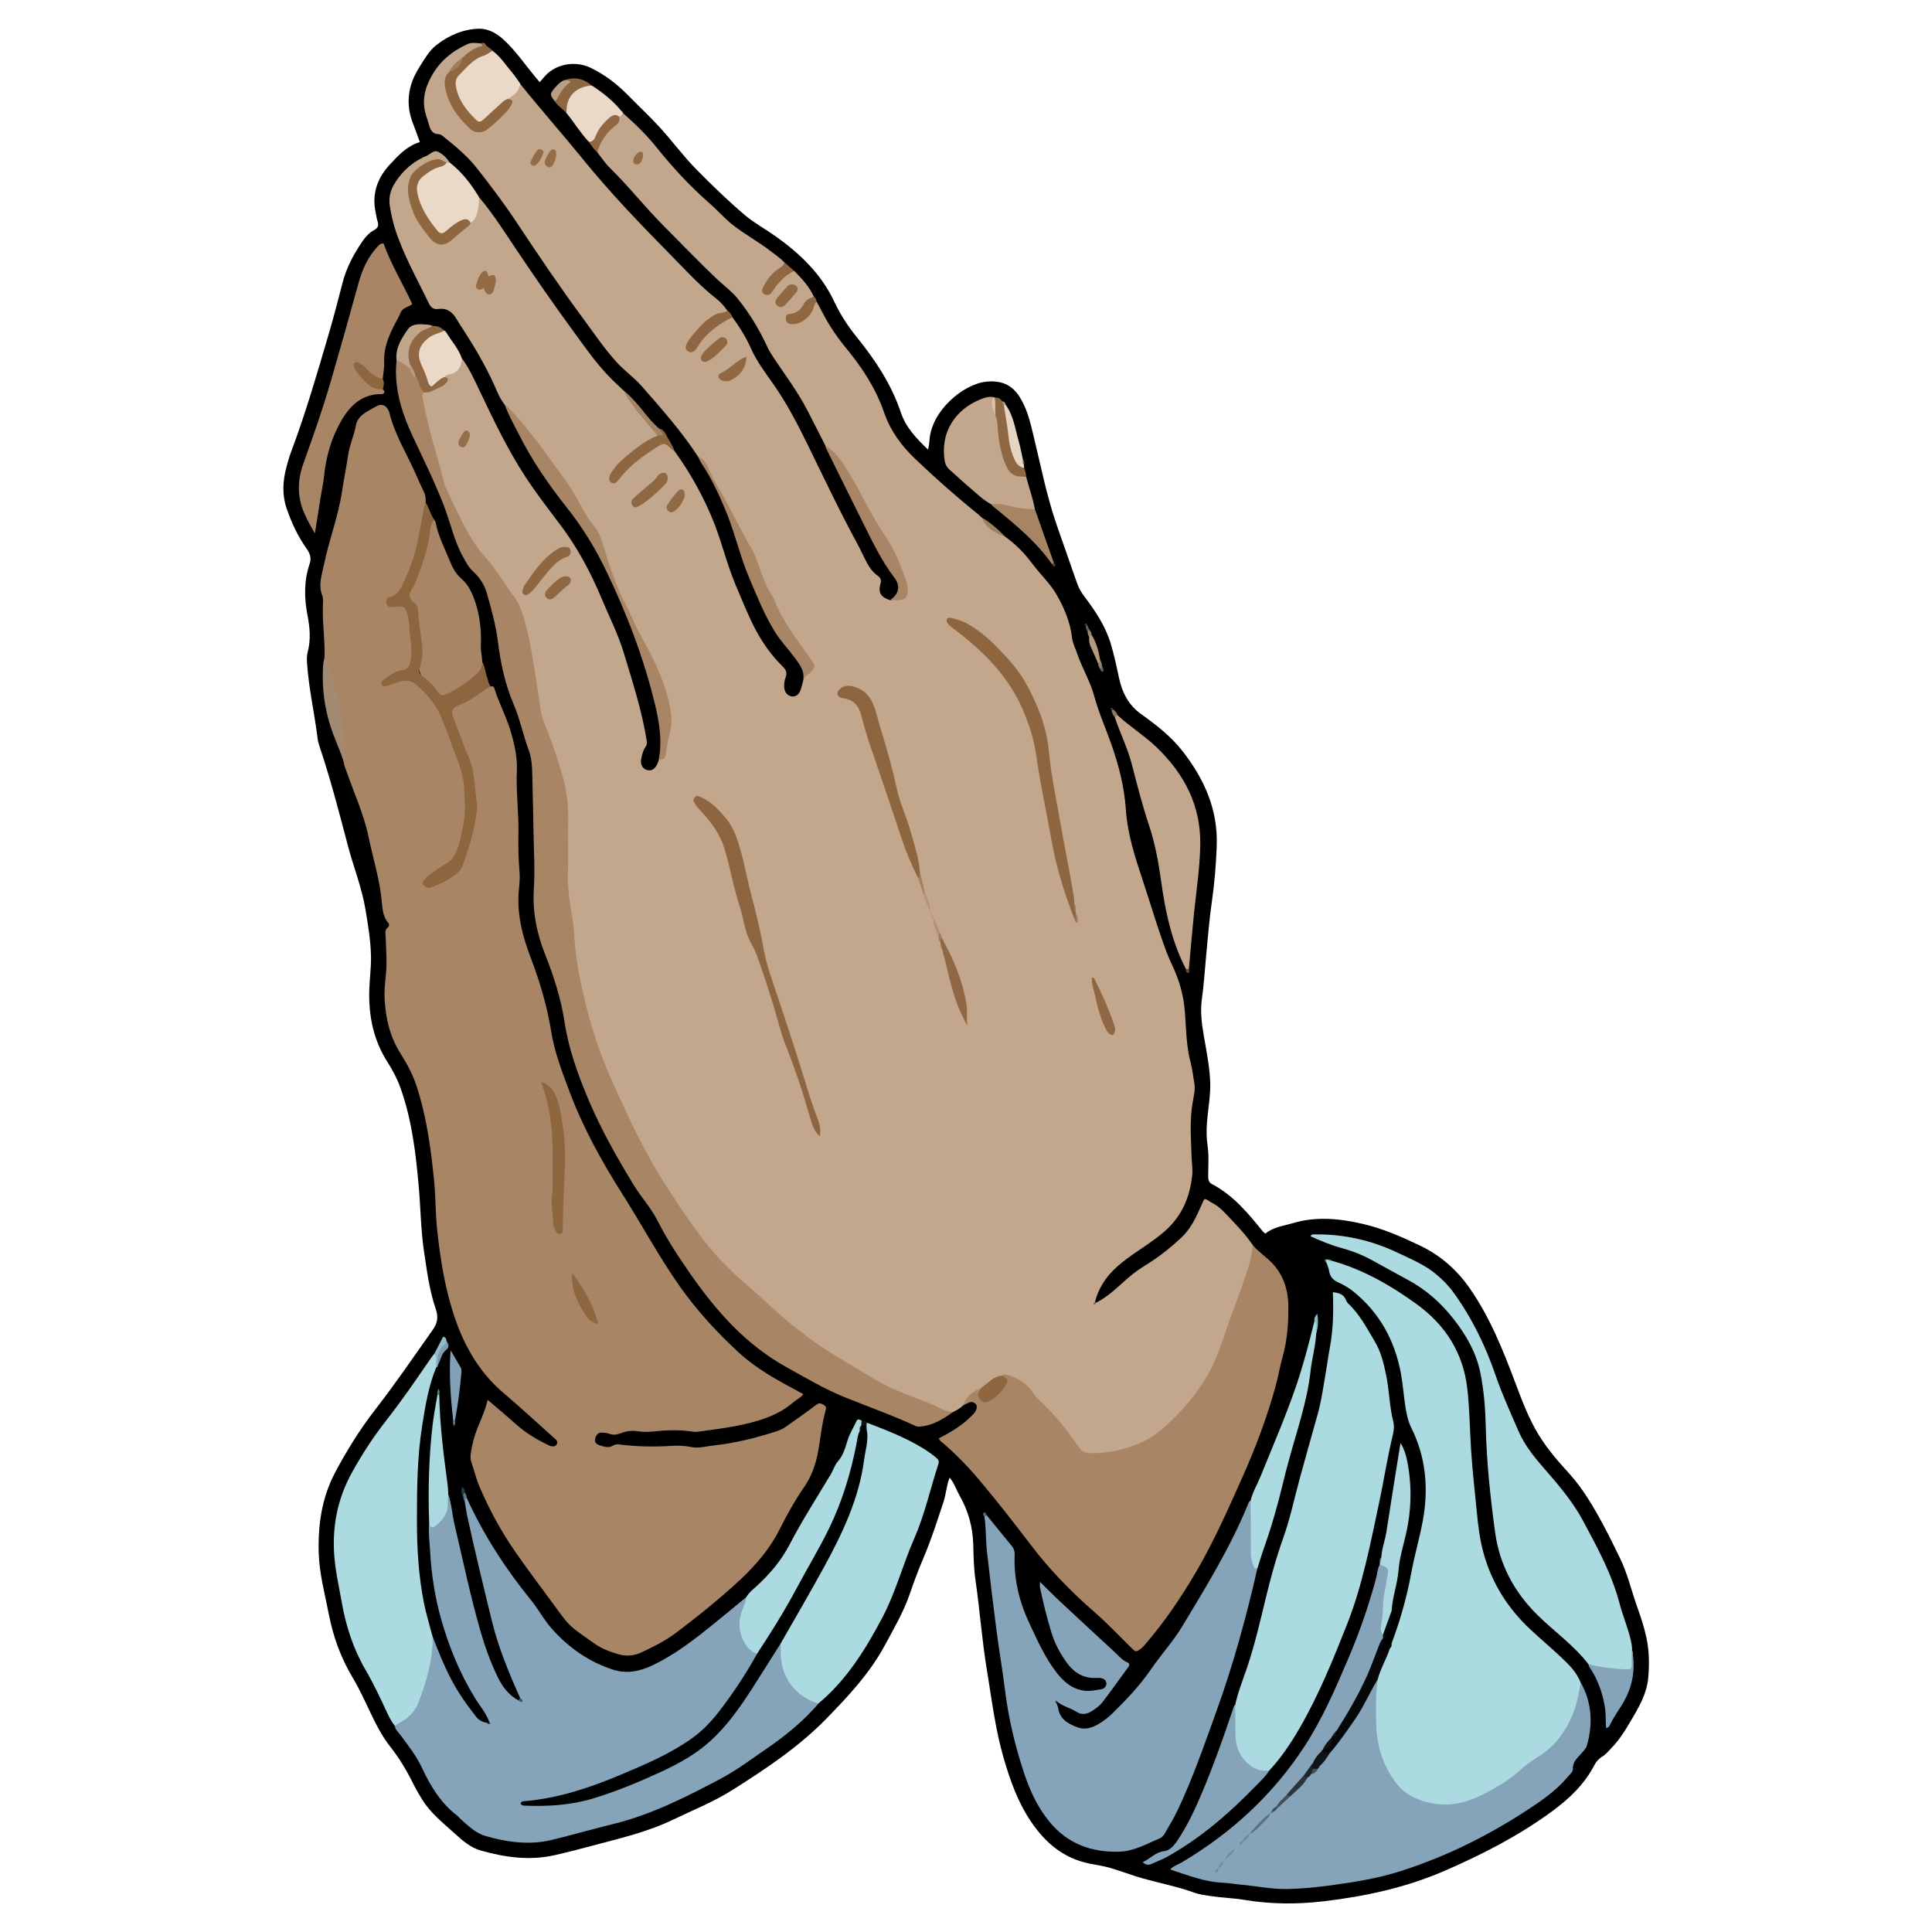 <svg xmlns="http://www.w3.org/2000/svg" id="Layer_1" data-name="Layer 1" viewBox="0 0 360 360"><defs><style>      .cls-1, .cls-2, .cls-3, .cls-4, .cls-5, .cls-6, .cls-7, .cls-8, .cls-9, .cls-10, .cls-11, .cls-12, .cls-13, .cls-14, .cls-15, .cls-16, .cls-17, .cls-18, .cls-19, .cls-20, .cls-21, .cls-22, .cls-23, .cls-24, .cls-25, .cls-26, .cls-27, .cls-28, .cls-29, .cls-30, .cls-31, .cls-32, .cls-33, .cls-34, .cls-35, .cls-36, .cls-37, .cls-38, .cls-39, .cls-40, .cls-41, .cls-42, .cls-43, .cls-44, .cls-45, .cls-46, .cls-47, .cls-48, .cls-49, .cls-50, .cls-51, .cls-52, .cls-53, .cls-54, .cls-55, .cls-56, .cls-57, .cls-58, .cls-59, .cls-60, .cls-61, .cls-62, .cls-63, .cls-64, .cls-65, .cls-66, .cls-67, .cls-68, .cls-69, .cls-70, .cls-71, .cls-72, .cls-73, .cls-74, .cls-75, .cls-76, .cls-77, .cls-78, .cls-79, .cls-80, .cls-81 {        stroke-width: 0px;      }      .cls-2 {        fill: #627383;      }      .cls-3 {        fill: #748da0;      }      .cls-4 {        fill: #4f3a2b;      }      .cls-5 {        fill: #70899b;      }      .cls-6 {        fill: #82a1b6;      }      .cls-7 {        fill: #5c7786;      }      .cls-8 {        fill: #4a6371;      }      .cls-9 {        fill: #5c707f;      }      .cls-10 {        fill: #2d3a42;      }      .cls-11 {        fill: #2b343b;      }      .cls-12 {        fill: #634c40;      }      .cls-13 {        fill: #6f889a;      }      .cls-14 {        fill: #6d5b4d;      }      .cls-15 {        fill: #897b67;      }      .cls-16 {        fill: #9a8363;      }      .cls-17 {        fill: #968771;      }      .cls-18 {        fill: #a28564;      }      .cls-19 {        fill: #6d8395;      }      .cls-20 {        fill: #a28a72;      }      .cls-21 {        fill: #6f6c5a;      }      .cls-22 {        fill: #2f3c45;      }      .cls-23 {        fill: #3b5460;      }      .cls-24 {        fill: #3d3f35;      }      .cls-25 {        fill: #58787b;      }      .cls-26 {        fill: #445561;      }      .cls-27 {        fill: #111417;      }      .cls-28 {        fill: #101313;      }      .cls-29 {        fill: #414036;      }      .cls-30 {        fill: #414b55;      }      .cls-31 {        fill: #43515b;      }      .cls-32 {        fill: #23292f;      }      .cls-33 {        fill: #232125;      }      .cls-34 {        fill: #1e2327;      }      .cls-35 {        fill: #abdae0;      }      .cls-36 {        fill: #d9c2ad;      }      .cls-37 {        fill: #a48261;      }      .cls-38 {        fill: #c0a58a;      }      .cls-39 {        fill: #c3a78c;      }      .cls-40 {        fill: #abd9df;      }      .cls-41 {        fill: #b08f70;      }      .cls-42 {        fill: #b39476;      }      .cls-43 {        fill: #a78564;      }      .cls-44 {        fill: #aad9df;      }      .cls-45 {        fill: #a88665;      }      .cls-46 {        fill: #85a4b9;      }      .cls-47 {        fill: #85a4ba;      }      .cls-48 {        fill: #91bfc4;      }      .cls-49 {        fill: #b69f84;      }      .cls-50 {        fill: #9d7a57;      }      .cls-51 {        fill: #9e7a57;      }      .cls-52 {        fill: #9e7c5e;      }      .cls-53 {        fill: #8d6640;      }      .cls-54 {        fill: #8d6641;      }      .cls-55 {        fill: #8d6742;      }      .cls-56 {        fill: #906944;      }      .cls-57 {        fill: #906a45;      }      .cls-58 {        fill: #916b45;      }      .cls-59 {        fill: #b79b7e;      }      .cls-60 {        fill: #b49b82;      }      .cls-61 {        fill: #8e6842;      }      .cls-62 {        fill: #8e6741;      }      .cls-63 {        fill: #8e6742;      }      .cls-64 {        fill: #8f6843;      }      .cls-65 {        fill: #8f6842;      }      .cls-66 {        fill: #8f6943;      }      .cls-67 {        fill: #999984;      }      .cls-68 {        fill: #98806b;      }      .cls-69 {        fill: #926c47;      }      .cls-70 {        fill: #926b46;      }      .cls-71 {        fill: #91bbc5;      }      .cls-72 {        fill: #936d49;      }      .cls-73 {        fill: #946e49;      }      .cls-74 {        fill: #738c9f;      }      .cls-75 {        fill: #7e9aae;      }      .cls-76 {        fill: #ebd9c8;      }      .cls-77 {        fill: #e7d5c4;      }      .cls-78 {        fill: #060708;      }      .cls-79 {        fill: #000101;      }      .cls-80 {        fill: #685e4f;      }      .cls-81 {        fill: #688e92;      }    </style></defs><path class="cls-1" d="M235.79,229.86c1.5-1.23,3.36-1.42,5.07-1.93,4.34-1.31,8.68-.89,13.05.12,3.77.87,7.25,2.41,10.69,4.05,3.74,1.79,6.78,4.41,9.21,7.88,3.79,5.42,6.2,11.44,8.5,17.56,1.27,3.37,2.53,6.78,4.43,9.87,1.59,2.59,3.59,4.89,5.63,7.13,2.64,2.91,4.57,6.26,6.41,9.67,1.08,2.01,2.07,4.07,3.08,6.12,1.43,2.93,2.14,6.11,3.23,9.16.66,1.85,1.28,3.71,1.69,5.64.54,2.52.58,5.06.33,7.62-.26,2.68-1.51,4.98-2.83,7.22-1.18,2.01-2.34,4.04-4,5.73-.56.57-1.04,1.21-1.73,1.62-.66.39-1.13.94-1.48,1.62-1.86,3.59-4.73,6.28-7.93,8.62-6.2,4.54-12.99,8.02-20.03,11.07-7.2,3.11-14.74,4.74-22.49,5.65-4.95.58-9.86.55-14.78-.27-2.04-.34-4.13-.39-6.18-.7-1.05-.16-2.11-.28-3.12-.64-3.11-1.12-6.34-1.75-9.51-2.63-2.09-.58-4.11-1.39-6.19-1.99-1.27-.37-2.59-.55-3.89-.81-4.78-.98-8.17-3.87-10.83-7.8-2.45-3.61-3.88-7.65-5.09-11.8-1.57-5.38-2.22-10.92-3.13-16.42-.93-5.57-1.32-11.19-2.13-16.77-.32-2.2-.36-4.45-.42-6.68-.09-3.26-.94-6.28-2.55-9.1-.6-1.05-.94-2.25-1.85-3.33-.6,1.52-.66,3.05-1.13,4.48-1.16,3.53-2.29,7.07-3.75,10.5-.94,2.2-1.78,4.44-2.55,6.7-1.16,3.39-2.97,6.44-4.65,9.57-2.82,5.22-6.78,9.45-10.89,13.66-5.2,5.32-11.29,9.36-17.49,13.28-3.5,2.22-7.37,3.76-11.1,5.55-4.77,2.3-9.91,3.48-14.98,4.83-2.31.62-4.62,1.22-6.95,1.75-4.7,1.09-9.31.45-13.87-.84-1.94-.55-3.43-1.88-4.89-3.2-2.16-1.96-4.48-3.78-6.04-6.31-.58-.95-1.15-1.92-1.64-2.91-1.21-2.44-2.59-4.76-4.28-6.9-1.49-1.89-2.59-4.01-3.62-6.17-1.07-2.26-2.1-4.54-3.38-6.68-2.21-3.69-3.66-7.67-4.47-11.88-.74-3.81-1.78-7.57-1.88-11.47-.14-5.22.57-10.24,3.08-14.97,2.18-4.1,4.6-7.99,7.45-11.67,3.72-4.78,7.13-9.8,10.63-14.74,1.01-1.42,1.17-2.46.63-4.06-1.17-3.42-1.62-7.01-2.16-10.59-.6-3.96-.63-7.95-.97-11.92-.55-6.31-1.27-12.59-3.42-18.62-.62-1.73-1.46-3.31-2.42-4.82-2.63-4.1-3.53-8.61-3.4-13.38.06-2.12.36-4.23.32-6.36-.06-2.94-.55-5.81-1.03-8.7-.67-4.06-2.21-7.86-3.25-11.8-1.64-6.21-3.24-12.43-5.29-18.53-.17-.5-.32-1.02-.38-1.55-.57-4.65-1.63-9.22-1.96-13.9-.05-.75-.07-1.51.12-2.22.6-2.28.4-4.54-.04-6.81-.63-3.23-.67-6.45.39-9.58.4-1.19.02-2.02-.61-2.92-1.6-2.27-2.75-4.75-3.66-7.38-.89-2.59-.73-5.12-.06-7.68.29-1.13.63-2.24,1.04-3.33,2.61-6.97,4.67-14.11,6.77-21.24.96-3.26,1.82-6.55,2.66-9.84.75-2.93,2.18-5.53,3.89-7.98.52-.74,1.19-1.41,1.99-1.83.8-.42.87-.96.63-1.69-.17-.51-.22-1.04-.33-1.55-.78-3.54.33-6.53,2.71-9.07,1.55-1.66,3.12-3.37,5.51-4.09-.41-1.13-.77-2.21-1.2-3.27-1.52-3.75-1.05-7.29,1.09-10.65.94-1.47,1.76-3.03,3.18-4.15,2.33-1.83,5-2.96,7.89-3.06,1.68-.06,3.31.81,4.65,2.04,2.25,2.07,3.95,4.59,5.88,6.92.27.32.55.64.85,1,.49-.55.91-1.11,1.41-1.57,2.11-1.93,5.4-2.37,8.02-1.13,2.68,1.27,4.97,3.05,7.04,5.15,1.9,1.94,3.88,3.8,5.72,5.78,2.42,2.61,4.5,5.5,7.01,8.04,2.92,2.95,5.89,5.85,9.06,8.53,1.73,1.46,3.78,2.56,5.64,3.88,4.56,3.24,8.53,7.01,10.96,12.18,1.13,2.4,2.56,4.61,4.26,6.71,3.42,4.22,6.41,8.74,8.16,13.95.94,2.82,2.9,4.87,5.09,6.96.1-.65.22-1.16.25-1.66.29-5.57,6.3-10.54,10.51-11,2.65-.29,4.77.43,6.27,2.79,1.43,2.25,2.01,4.78,2.62,7.31,1.35,5.57,2.45,11.22,4.33,16.65,1.25,3.61,2.52,7.21,3.78,10.81.32.91.79,1.72,1.38,2.49,2.03,2.68,3.89,5.47,4.88,8.72.61,2.03,1.07,4.11,1.5,6.19.59,2.85,1.74,5.25,4.23,7.02,2.77,1.97,5.48,4.08,7.6,6.78,4.08,5.2,6.68,10.94,6.43,17.74-.13,3.41-.39,6.79-.88,10.17-.51,3.47-.77,6.97-1.11,10.46-.25,2.64-.41,5.29-.78,7.93-.33,2.34-.01,4.67.39,6.98.5,2.88,1.08,5.75,1.17,8.68.03,1.07-.05,2.12-.16,3.18-.31,2.79-.77,5.56-.34,8.41.28,1.88.12,3.82.12,5.74,0,.62.08,1.13.71,1.46,3.97,2.08,6.75,5.45,9.49,8.85.1.12.24.2.49.4Z"></path><path class="cls-39" d="M179.42,261.9c-.52.56-1.2.89-1.87,1.23-.69.24-1.35.14-2.02-.11-8.15-2.97-15.74-7.01-22.93-11.85-4.3-2.89-8.06-6.44-11.99-9.78-11.31-9.61-18.64-21.99-24.88-35.18-3.73-7.89-6.8-16-8.18-24.63-1.11-6.92-2.2-13.87-2.12-20.93.03-2.4-.06-4.8.02-7.19.13-3.94-.51-7.76-1.88-11.43-2.04-5.5-3.71-11.08-4.41-16.94-.26-2.21-.71-4.41-1.11-6.61-.95-5.23-3.89-9.39-7.12-13.38-2.29-2.83-4.16-5.88-5.88-9.08-3.05-5.67-4.19-11.93-5.96-17.99-.34-1.17-.37-2.42-.67-3.61-.12-.47-.1-.96.3-1.34,1.03-.51,2.18-.7,3.18-1.3.63-.38,1.14-.77.84-1.6.06-.21.16-.44.35-.49,1.59-.37,2.31-1.62,2.97-2.93,1.33,1.8,2.25,3.83,3.21,5.84,2.63,5.52,5.25,11.06,8.6,16.19,1.95,2.98,4.11,5.82,6.27,8.65,3.32,4.34,5.89,9.1,7.98,14.13,1.39,3.34,3.05,6.57,4.1,10.04,1.62,5.39,3.38,10.75,4.27,16.34.07.45.07.82-.2,1.21-.44.62-.62,1.35-.78,2.08-.25,1.1.12,1.93.98,2.22.82.28,1.52-.1,2-1.11.11-.24.18-.5.27-.75.39-.29.72-.64.84-1.13.95-3.86,1.6-7.71.11-11.61-1.25-3.28-2.6-6.5-4.26-9.61-2.83-5.3-5.47-10.7-7.13-16.5-.55-1.91-1.28-3.71-2.57-5.26-.92-1.11-1.56-2.41-2.26-3.66-3.33-5.98-7.69-11.21-11.99-16.49-.5-.62-1.01-1.23-1.43-1.9-.99-1.21-1.51-2.68-2.15-4.08-1.52-3.29-3.33-6.42-5.29-9.45-.55-.85-1.1-1.69-1.62-2.56-.75-1.25-1.78-1.99-3.29-1.78-.93.13-1.43-.24-1.83-1.08-2.22-4.65-4.81-9.12-6.35-14.08-.4-1.28-.66-2.58-.88-3.88-.24-1.4-.03-2.78.68-4.02,1.27-2.22,3.04-3.94,5.33-5.11.19-.1.38-.19.58-.26.8-.26,1.52-1.23,2.28-.9.92.4,1.73,1.18,2.3,2.11-.16.21-.38.27-.63.28-2.3-1.07-4,.12-5.54,1.58-1.36,1.3-1.36,2.95-1.03,4.72.52,2.83,2.1,5.07,3.83,7.22,1,1.25,2.14,1.39,3.33.39,1.26-1.05,2.63-1.98,3.72-3.22.82-.82,1.09-1.87,1.27-2.97.09-.55-.02-1.17.5-1.59,2.64,3.13,4.81,6.59,7.08,9.97,3.35,4.97,6.75,9.91,10.29,14.74,2.26,3.08,4.41,6.24,7.11,8.97.85.87,1.76,1.68,2.64,2.52,1.69,2.41,3.64,4.63,5.5,6.91.33.4.75.76.77,1.34-.14.63-.74.69-1.18.95-2.52,1.49-4.91,3.13-6.71,5.51-.19.25-.4.5-.53.79-.14.29-.31.64-.03.88.42.37.68-.07.89-.34,1.49-1.9,3.4-3.33,5.29-4.79.38-.29.77-.57,1.17-.82,2.27-1.43,2.43-1.4,4.13.67,3.02,4.21,5.52,8.68,7.41,13.52,1.49,3.81,2.42,7.81,4.03,11.58,1.17,2.74,2.25,5.51,3.64,8.15,1.35,2.55,3.03,4.89,5.09,6.91.63.62.81,1.17.53,1.95-.24.66-.35,1.35-.26,2.04.11.87.62,1.42,1.36,1.55.72.12,1.33-.27,1.67-1.17.24-.64.36-1.33.54-1.99.17-.33.11-.79.44-1,1.55-1.03.92-2.06.09-3.18-4.15-5.64-7.21-11.84-9.88-18.33-2.15-5.24-5.14-10.13-7.79-15.16-.71-1.35-1.33-2.78-2.5-3.84-3.09-4.74-6.83-8.95-10.54-13.18-1.4-1.6-3.17-2.82-4.61-4.4-2.26-2.49-4.13-5.26-6.12-7.96-4.33-5.86-8.41-11.89-12.43-17.96-2.35-3.55-4.9-6.95-7.53-10.28-1.75-2.21-3.92-4.03-6.13-5.79-.29-.23-.58-.51-.97-.52-1.13-.02-1.54-.77-1.79-1.7-.15-.56-.33-1.12-.52-1.68-.86-2.59-.39-4.93.92-7.33,1.56-2.86,3.85-4.74,6.73-6.06.83-.38,1.66-.21,2.5-.14.87.2.83.6.11.88-1.29.5-2.34,1.31-3.39,2.17-.94.68-1.77,1.47-2.36,2.49-1.03,1.38-.66,2.86-.16,4.26.8,2.24,2.19,4.12,3.95,5.7.84.75,1.85.91,2.77.21,1.35-1.02,2.68-2.09,3.77-3.41.46-.55.84-1.13.3-1.85.65-1.08,1.61-1.91,2.37-2.9,3.78,4.72,7.8,9.24,11.61,13.94,5.19,6.4,10.91,12.33,16.69,18.2,2.68,2.72,5.26,5.56,8.3,7.92.79.61,1.44,1.41,2.04,2.23.06.45-.29.53-.58.59-2.9.62-4.53,2.82-6.17,4.98-.32.43-.92,1.04-.24,1.5.57.38.92-.34,1.2-.75,1.47-2.16,3.42-3.75,5.69-5,.33-.18.64-.4,1.02-.11,1.32,1.8,2.5,3.7,3.41,5.74,1.13,2.55,2.84,4.74,4.41,7.01,2.4,3.47,4.32,7.19,6.17,10.96,3.04,6.2,5.98,12.45,9.29,18.52.61,1.12,1.12,2.29,1.71,3.42.5.95,1.12,1.81,2.01,2.45.56.4.78.76.55,1.57-.47,1.68.16,2.53,1.87,3.04,3.1-.74,3.36-1.2,2.29-4.24-.89-2.51-1.9-4.94-3.41-7.18-2.52-3.75-4.45-7.85-6.73-11.74-1.19-2.03-2.66-3.83-4.23-5.56-1.13-2.22-2.25-4.46-3.4-6.67-1.79-3.46-4.12-6.57-6.28-9.79-.44-.66-.85-1.33-1.19-2.06-1.47-3.2-3.29-6.2-5.5-8.95-1.15-1.42-2.63-2.47-3.94-3.72-3.43-3.26-6.7-6.67-10.04-10.03-3.41-3.44-6.4-7.25-9.86-10.64-.87-.85-1.54-1.89-2.3-2.85-.2-2.13,1.26-3.4,2.5-4.76.53-.58,1.18-1.04,1.39-1.85.19-.36.46-.64.89-.71,2.28,2,4.45,4.12,6.34,6.49,3,3.75,6.26,7.24,9.88,10.4,1.36,1.19,2.56,2.56,3.96,3.71,2.27,1.86,4.88,3.22,7.19,5.01.92.72,1.91,1.34,2.7,2.22.36.95-.51,1.18-.99,1.55-1.03.79-1.79,1.79-2.42,2.89-.16.28-.31.63-.03.87.39.34.71,0,.92-.28.87-1.14,1.75-2.26,2.97-3.05.42-.28.78-.78,1.39-.41,1.42,1.44,2.79,2.91,3.64,4.79-1.3,1.24-2.13,3-4.03,3.57-.31.09-.65.25-.53.66.1.35.45.45.78.42,1.56-.1,2.48-1.07,3.19-2.34.29-.52.29-1.3,1.13-1.35.37.7.75,1.4,1.12,2.11,1.22,2.37,2.72,4.54,4.42,6.61,2.95,3.58,5.47,7.46,7,11.89,1.17,3.4,3.22,6.2,5.8,8.65,3.73,3.56,7.59,6.98,11.61,10.22.29.23.55.5.82.75,1.19,1.54,2.81,2.56,4.41,3.59,1.93,1.37,3.55,3.05,4.95,4.93,1.52,2.05,3.44,3.78,4.69,6.04,1.35,2.43,2.41,4.95,2.73,7.74.13,1.13.67,2.12,1.03,3.17.9,2.61,2.36,5,3.09,7.68.85,3.13,2.17,6.09,3.25,9.15,1.37,3.91,2.39,7.92,2.67,12.08.31,4.55,1.7,8.84,3.13,13.13,1.49,4.48,2.79,9.02,4.46,13.44.32.84.68,1.67,1.07,2.49,1.3,2.71,2.09,5.53,2.33,8.55.25,3.22.25,6.49,1.1,9.65.32,1.18.42,2.39.65,3.58.24,1.25-.07,2.44-.28,3.63-.61,3.43-.32,6.87-.21,10.32.04,1.11.23,2.24.11,3.34-.43,4.09-1.94,7.66-5.14,10.45-2.42,2.11-5.22,3.67-7.73,5.64-2.55,1.99-4.48,4.38-5.25,7.58.09.31.21.05.32.02,2.98-1.53,5.06-4.19,7.78-6.07.83-.57,1.7-1.08,2.54-1.64,1.96-1.29,3.76-2.78,5.47-4.38,1.67-1.57,2.64-3.56,3.55-5.61.97-2.18.53-1.71,2.36-.74,1.13.6,2.02,1.57,2.89,2.49,1.6,1.7,3.25,3.37,4.53,5.34.54.95.17,1.91-.1,2.79-2.26,7.44-4.43,14.97-8.2,21.79-3.43,6.2-8.15,11.33-15.24,13.6-2.14.69-4.35,1-6.61.96-1.17-.02-2.04-.4-2.69-1.39-2.7-4.12-6.28-7.5-9.52-11.17-1.12-1.27-2.57-1.83-4.21-1.98-1.36.18-2.3,1.14-3.36,1.86-.12.08-.24.16-.37.23-.12.08-.25.15-.37.22-1.37.71-2.37,1.84-3.38,2.95Z"></path><path class="cls-45" d="M91.44,127.92c.29-.08.55-.05.65.27.85,2.75,2.24,5.31,3.05,8.03.7,2.34,1.28,4.85,1.17,7.37-.18,3.93.38,7.84.29,11.77-.06,2.44.02,4.9.22,7.34.1,1.31-.13,2.65-.2,3.97-.22,4.12.82,8,2.28,11.81,1.71,4.47,3.05,9.05,3.82,13.8.61,3.79,2,7.38,3.34,10.97,2.55,6.81,6.04,13.16,9.92,19.26,3.62,5.7,6.8,11.67,10.7,17.2,3.21,4.55,6.94,8.6,11.03,12.36,3.29,3.03,7.17,5.12,11.06,7.21.27.15.55.3.91.5-.47.69-1.19.94-1.73,1.41-2.68,2.37-5.92,3.44-9.33,4.21-2.86.65-5.76.99-8.66,1.39-.41.06-.85-.02-1.27-.08-2.29-.32-4.57-.23-6.85.01-.96.1-1.92.15-2.86-.01-1.15-.2-2.24-.06-3.29.34-.73.27-1.39.41-2.14.11-.38-.16-.83-.16-1.26-.21-.77-.08-1.16.34-1.37,1.04-.23.77.25,1.14.81,1.32.79.25,1.62.56,2.46.08.33-.19.66-.31,1.06-.26,3.28.44,6.56.49,9.86.29,1.22-.08,2.45-.04,3.66.21,1.46.3,2.87-.15,4.28-.3,3.87-.42,7.64-1.35,11.34-2.53.71-.23,1.4-.49,2.02-.93,1.9-1.37,3.83-2.69,5.69-4.1.5-.38.81-.32,1.27-.06.41.23.66.43.5.98-.71,2.52-.95,5.12-1.41,7.68-.43,2.43-1.22,4.71-2.65,6.77-1.7,2.45-3.15,5.06-4.48,7.72-1.81,3.64-4.38,6.65-7.3,9.4-3.77,3.54-7.81,6.75-11.91,9.88-2.03,1.55-4.33,2.7-6.65,3.78-1.35.63-2.8.74-4.22.33-1.58-.47-3.13-1.02-4.49-2-1.16-.84-2.36-1.64-3.5-2.51-1.02-.77-1.87-1.71-2.63-2.76-2.81-3.88-5.73-7.68-8.46-11.6-2.71-3.89-5-8.04-6.84-12.42-.62-1.46-1-3.03-1.5-4.54-.19-.57-.18-1.17-.09-1.74.13-.84.31-1.67.53-2.49.66-2.47,2.01-4.67,2.6-7.35,1.85,1.59,3.57,3.02,5.22,4.5,1.76,1.58,3.75,2.8,5.86,3.82.1.05.19.1.28.15.52.23,1.12.37,1.47-.12.41-.56-.12-.96-.52-1.31-3.1-2.76-6.14-5.59-9.3-8.27-4.35-3.69-7.13-8.34-9-13.68-1.93-5.52-2.84-11.21-3.44-17-.31-2.97-.25-5.95-.55-8.92-.6-5.99-1.39-11.92-3.28-17.67-.72-2.21-1.82-4.2-3.04-6.13-1.96-3.11-2.71-6.55-2.91-10.15-.07-1.38.08-2.76.22-4.14.26-2.5.08-5-.03-7.5-.03-.59-.17-1.13.39-1.58.27-.21.36-.59.12-.86-1.14-1.31-1.1-2.99-1.27-4.52-.44-3.93-1.62-7.7-2.42-11.54-.87-4.2-2.67-8.07-4.07-12.08-.23-.65-.51-1.28-.58-1.98-.6-4.5-.58-9.09-2.05-13.47-.66-1.96-1.14-3.97-1.5-6.01.11-3.24-.44-6.46-.3-9.71.02-.58.07-1.22-.13-1.74-.76-1.93-.08-3.74.3-5.6.94-4.63,2.68-9.06,3.39-13.74.34-2.26.8-4.5,1.13-6.76.29-1.96,1.14-3.75,1.49-5.7.19-1.05,1.05-1.83,1.99-2.41.59-.36,1.2-.68,1.8-1.02.93-.51,1.73-.25,2.21.7.07.14.15.29.19.44.98,4.08,3.21,7.62,4.89,11.4.52,1.16,1.02,2.34,1.59,3.48.3.61.3,1.22.31,1.86-.41,5.56-1.6,10.93-4.18,15.92-.42.81-1.01,1.49-1.84,1.94-.31.16-.74.35-.56.82.13.34.52.3.83.33,2.24.19,2.69.54,2.89,2.71.23,2.48.83,4.93.51,7.46-.18,1.4-.74,2.25-2.16,2.55-1.11.23-2.09.75-2.94,1.78.69.24,1.19-.06,1.68-.26,1.95-.77,3.54-.35,5.09,1.1,2.41,2.26,3.9,5.04,4.99,8.06.78,2.15,1.67,4.26,2.4,6.43,1.14,3.39,1.26,6.88.86,10.4-.16,1.43-.57,2.82-.91,4.21-.45,1.86-1.31,3.43-3.08,4.45-1.05.6-2.09,1.29-2.97,2.15-.26.25-.59.55-.3.96.22.3.58.26.88.13,2.51-1.07,4.97-2.08,5.82-5.15.72-2.62,1.69-5.17,1.89-7.9.28-3.86-.15-7.65-1.64-11.25-.9-2.16-1.58-4.41-2.54-6.55-.5-1.12-.19-2.08.83-2.6,1.9-.97,3.74-2.03,5.48-3.25.33-.23.72-.13,1.09-.14Z"></path><path class="cls-47" d="M96.94,316.45c-2.08-4.65-4.03-9.33-5.26-14.32-1.59-6.45-3.14-12.9-4.56-19.38-.22-.98-.35-1.99-.52-2.98-.07-.33-.27-.72.35-.69,3.15,6.91,7.23,13.23,12.02,19.11,1.34,1.65,2.33,3.56,3.74,5.17,3.15,3.59,6.94,6.26,11.49,7.75,2.55.83,4.99.34,7.4-.81,5.15-2.46,9.43-6.13,13.8-9.68,1.23-1,2.45-2.02,3.68-3.03.42.5.19,1.02,0,1.48-1.5,3.51-1.07,6.56,2.05,9,.19.44.05.84-.19,1.21-2.84,4.43-5.52,8.99-9.25,12.78-2.62,2.67-5.85,4.38-9.18,5.98-5.96,2.87-12.03,5.41-18.48,6.99-1.91.47-3.88.62-5.79,1.07,4.12.06,8.2-.18,12.17-1.38,4.7-1.42,9.17-3.41,13.65-5.4,5.57-2.47,9.85-6.44,13.32-11.35,2.18-3.09,4.27-6.23,6.14-9.52.48-.85.75-2.04,2.04-2.2.27.3.32.67.32,1.04.04,4.53,1.95,7.86,6.19,9.71.2.09.34.25.44.44-2.79,3.25-6.08,5.94-9.59,8.35-2.85,1.95-5.6,4.04-8.67,5.67-6.39,3.38-12.82,6.65-19.91,8.4-3.82.94-7.6,2.02-11.42,2.96-4.2,1.03-8.35.47-12.43-.7-1.96-.56-3.34-2.01-4.82-3.31-.16-.14-.27-.34-.44-.46-3.05-2.32-4.99-5.47-6.57-8.88-1.06-2.28-2.62-4.25-4.11-6.26-.37-.5-.89-.93-.99-1.6.16-.55.58-.87,1.04-1.15,1.92-1.17,3.05-2.94,3.64-5.05.86-3.06,1.9-6.09,1.94-9.33,0-.42.05-.86.43-1.15,1.03,2.71,2.11,5.4,3.46,7.98,1.3,2.5,2.91,4.78,4.66,6.99.54.68,1.21.99,2.01,1.12.16.03.34.18.46-.07-.59-1.73-1.8-3.09-2.74-4.62-2.81-4.59-4.82-9.52-6.28-14.7-1.14-4.05-1.78-8.16-2.02-12.36-.09-1.69-.34-3.37-.21-5.07,1.83-.48,2.86-1.81,3.08-3.93.07-.65-.18-1.4.48-1.92.64,1.91.76,3.93,1.22,5.88,1.55,6.61,2.94,13.25,4.82,19.78.84,2.91,1.86,5.74,3.19,8.48.89,1.83,2.02,3.34,3.82,4.32.41.19.43-.04.37-.35Z"></path><path class="cls-45" d="M186.71,256.34c.15-.16.34-.3.56-.25,2.07.5,3.87,1.45,5.08,3.26.39.59.85,1.09,1.35,1.56,2.81,2.62,5.16,5.63,7.35,8.77.51.74,1.05,1.05,1.95,1.08,3.19.11,6.24-.57,9.15-1.75,1.62-.66,3.14-1.62,4.45-2.77,4.94-4.35,8.87-9.4,10.97-15.76,1.38-4.18,2.99-8.29,4.43-12.45.67-1.95,1.26-3.94,1.45-6.01.99,1.19,2.29,2.05,3.37,3.12,2.29,2.26,3.21,5.1,3.24,8.25.04,3.25-.22,6.47-1.11,9.63-.49,1.74-.78,3.53-1.26,5.27-1.6,5.8-3.71,11.42-6.16,16.91-2.67,5.98-5.31,11.96-8.62,17.63-2.83,4.84-5.95,9.46-9.63,13.69-.21.24-.43.47-.68.67-.92.71-.99.65-1.82-.17-2.3-2.28-4.55-4.64-6.99-6.77-4.31-3.75-8.25-7.82-11.71-12.37-3.15-4.15-6.37-8.26-9.72-12.24-2.05-2.44-4.3-4.72-6.72-6.81-.24-.2-.55-.34-.69-.83,1.47-.72,2.91-1.57,4.26-2.57.78-.57,1.45-1.24,2.14-1.91.22-.22.4-.5.53-.78.18-.41.21-.87-.14-1.19-.32-.29-.74-.42-1.18-.2-.38.19-.76.36-1.15.55.62-1.66,1.87-2.67,3.47-3.31.28.68-.69,1.68.42,2.09,1.01.38,1.66-.44,2.31-1.04,1.68-1.57,1.77-1.88,1.1-3.3Z"></path><path class="cls-35" d="M259.3,306.24c1.6-4.28,2.85-8.66,3.67-13.15.6-3.29,1.56-6.5,2.16-9.78,1.08-5.93.59-11.73-2.14-17.23-.59-1.19-.88-2.5-1.09-3.8-.34-2.09-.47-4.22-.85-6.31-1.14-6.17-3.98-11.38-8.91-15.35-.86-.69-1.86-1.25-2.86-1.71-.97-.45-1.48-1.1-1.63-2.13-.08-.52-.32-1.01-.49-1.51-.18-.21-.2-.4.02-.59.1-.02.19-.01.27.04.23.1.49.07.7.2,5.87,1.63,11.11,4.66,15.93,8.17,5.17,3.76,8.55,8.95,9.32,15.57.45,3.87.47,7.75.72,11.62.25,3.82.69,7.62,1.06,11.43.25,2.59.56,5.18,1.26,7.7,1.54,5.58,4.52,10.28,8.73,14.22,1.94,1.82,3.99,3.52,5.91,5.35,1.38,1.31,2.74,2.68,3.44,4.52.27,2.69-.59,5.13-1.74,7.49-1.4,2.89-3.48,5.16-6.16,6.95-3.7,2.48-6.97,5.55-11.16,7.32-5.13,2.17-9.93,1.98-14.42-1.45-1.98-1.51-2.93-3.76-3.78-5.99-.88-2.3-1.37-4.68-1.29-7.17.08-2.54-.18-5.1.35-7.63.53-2.09,1.27-4.1,2.62-5.83h0c.23-.29.03-.7.33-.95Z"></path><path class="cls-47" d="M196.92,317.48c.08.25.21.5.25.76.28,2.12,1.88,2.97,3.6,3.62,1.39.53,2.74.1,3.96-.63.96-.57,1.84-1.25,2.64-2.04,2.58-2.53,5.04-5.15,7.1-8.14,1.9-2.76,4.17-5.24,5.9-8.12,4.43-7.37,8.95-14.69,12.2-22.69.1-.24.18-.5.45-.62.67.56.52,1.35.53,2.07.03,2.43-.01,4.87.02,7.3.02,1.11.05,2.23.74,3.18-2.06,9.07-4.51,18.03-7.68,26.79-2.24,6.2-4.38,12.43-7.22,18.39-.71,1.49-1.57,2.9-2.39,4.32-.22.38-.5.7-.9.87-2.44,1.02-4.75,2.4-7.51,2.49-5.25.17-9.71-1.47-13.09-5.61-2.18-2.67-3.61-5.75-4.69-9-1.65-5-2.89-10.11-3.54-15.35-.47-3.8-1.13-7.57-1.62-11.36-.63-4.85-1.22-9.7-1.76-14.56-.24-2.17-.16-4.36-.47-6.52-.07-.33.06-.43.37-.34,1.58,1.94,3.15,3.88,4.74,5.81.4.48.54,1.01.52,1.62-.19,4.5.85,8.74,2.75,12.79,1.49,3.18,2.91,6.39,5.09,9.19,1.35,1.72,2.93,3.08,5.23,3.34,1.03.12,2.01-.12,3.01-.26.57-.08,1.03-.52,1.01-1.08-.02-.66-.56-.98-1.21-1.04-.26-.02-.53,0-.8,0-2.27.06-3.97-.95-5.29-2.74-1.27-1.73-2.28-3.58-2.92-5.64-.86-2.8-1.55-5.63-2.16-8.49-.05-.25,0-.53,0-1.04,1.32,1.29,2.48,2.48,3.69,3.61,3.38,3.16,6.78,6.3,10.18,9.43.78.71,1.43,1.57,2.46,1.99.47.2.33.58.08.92-1.6,2.18-3.15,4.39-4.81,6.53-.51.66-1.25,1.17-1.96,1.62-.89.57-1.82.76-2.83.12-1.16-.73-2.56-1.02-3.64-1.91-.24.11-.09.27-.05.41Z"></path><path class="cls-47" d="M256.72,312.92c-.42,2.91-.36,5.84-.26,8.75.12,3.8,1.28,7.3,3.55,10.39,1.66,2.26,3.97,3.38,6.68,3.93,3.41.7,6.51-.05,9.53-1.57,2.62-1.32,5.11-2.77,7.29-4.8,1.39-1.29,3.13-2.18,4.64-3.36.89-.7,1.66-1.46,2.35-2.36,1.92-2.5,3.13-5.28,3.65-8.37.12-.68.27-1.35.4-2.03,2.08,3.74,2.29,7.66,1.16,11.71-.18.64-.66,1.07-1.08,1.55-.72.83-1.61,1.56-1.55,2.85.03.55-.48.93-.82,1.33-1.75,2.12-3.9,3.8-6.14,5.31-7.79,5.28-16.11,9.52-25.09,12.39-4.12,1.32-8.37,2.02-12.64,2.61-2.9.4-5.8.71-8.74.74-2.84.03-5.61-.57-8.42-.81-1.11-.1-2.22-.32-3.33-.36-3.41-.13-6.53-1.38-9.84-2.47.61-.7,1.45-.91,2.12-1.31,9.26-5.48,16.98-12.58,22.88-21.61,3.39-5.2,5.82-10.87,8.24-16.54,2.02-4.75,3.71-9.61,5.06-14.6.25-.92.28-1.9.73-2.76,1.35-.09,1.92.34,1.93,1.57.01.91-.22,1.79-.37,2.68-.47,2.89-.73,5.79-.77,8.71,0,.27.05.56-.17.78h0c-1.89,6.14-4.65,11.85-8.22,17.18-.08.12-.18.23-.28.34-.05.05-.1.1-.14.16-.18.21-.33.43-.48.67-.11.17-.24.33-.37.48-.46.59-.9,1.19-1.33,1.8-.07.12-.15.23-.24.34-.08.11-.17.22-.26.32-.04.05-.09.1-.13.16-.53.63-.93,1.35-1.42,2.01-.08.11-.17.22-.26.32-.04.06-.09.11-.13.16-.47.6-.83,1.29-1.31,1.88-.92,1.02-1.83,2.05-2.73,3.08-.09.11-.19.21-.28.32-.04.06-.09.11-.14.16-.62.67-1.33,1.26-1.92,1.95-.36.33-.7.68-1.05,1.01-.16.13-.36.23-.49.4-.98,1.22-2.16,2.24-3.25,3.35-.14.16-.35.24-.5.39-.28.44-.66.79-1.01,1.15-.19.04-.12-.19-.07,0,.02.08.13.04.16-.08.36-.33.68-.68.93-1.09.22-.17.5-.26.66-.5,1.02-1.09,2.19-2.03,3.1-3.23.17-.23.48-.28.65-.51.25-.25.49-.5.75-.73.72-.82,1.55-1.53,2.34-2.28,1.1-1.07,2.25-2.1,3.13-3.37.23-.27.5-.51.78-.73.33-.23.68-.43.96-.72.09-.1.18-.19.26-.29.16-.21.29-.45.44-.66.67-.72,1.23-1.51,1.8-2.3,3.04-3.97,5.92-8.05,8.11-12.57.2-.41.36-.92.97-.91Z"></path><path class="cls-45" d="M79.01,73.14c-.48.38-.27.83-.19,1.31.93,5.39,2.72,10.57,4.04,15.86.04.15.08.31.15.45,2.22,4.53,4.08,9.3,7.47,13.12,2,2.25,3.48,4.82,5.23,7.2,1.62,2.2,2.15,4.84,2.75,7.42.56,2.42.91,4.89,1.31,7.34.37,2.25.64,4.51,1.03,6.75.13.72.35,1.43.63,2.13,1.38,3.46,2.62,6.96,3.56,10.57.59,2.26.93,4.56.89,6.92-.06,3.68.04,7.35-.05,11.03-.06,2.57.36,5.08.79,7.58.24,1.42.36,2.86.44,4.26.24,4.11,1.14,8.08,2.1,12.04,1.27,5.28,3.07,10.37,5.34,15.32,1.64,3.58,3.25,7.17,5.07,10.66,1.35,2.59,2.78,5.13,4.38,7.59,2.28,3.52,4.57,7.03,7.14,10.36,2.54,3.3,5.49,6.2,8.66,8.9,1.13.96,2.24,1.96,3.33,2.97,4.02,3.73,8.28,7.14,13.01,9.94,2.97,1.76,5.86,3.66,8.93,5.25,2.84,1.47,5.91,2.39,8.82,3.68,1.21.53,2.36,1.26,3.73,1.33-1.79,1.26-3.61,2.43-5.87,2.67-.38.04-.71.1-1.08-.07-4.35-2.02-8.87-3.6-13.3-5.4-3.74-1.52-7.23-3.61-10.76-5.56-7.55-4.18-13.09-10.44-17.93-17.4-2.22-3.19-4.34-6.42-6.11-9.91-1.2-2.37-3.04-4.35-4.43-6.63-3.08-5.05-6-10.19-8.31-15.62-2.01-4.74-3.8-9.6-4.58-14.75-.66-4.33-1.99-8.51-3.6-12.55-1.61-4.04-2.41-8.12-2.12-12.46.23-3.51-.03-7.03-.07-10.54-.04-3.56-.17-7.12-.23-10.68-.02-1.5-.13-3-.65-4.4-1.05-2.84-1.64-5.83-2.83-8.62-1.58-3.7-2.41-7.6-2.91-11.57-.39-3.13-1.22-6.15-2.1-9.17-.45-1.57-1.34-2.89-2.54-3.99-.84-.77-1.34-1.73-1.88-2.72-1.69-3.06-2.36-6.48-3.62-9.69-1.71-4.37-3.78-8.56-5.76-12.79-1.86-3.98-3.21-8.11-3.1-12.59.01-.53.07-1.05.11-1.58,1.25-.17,1.96.66,2.7,1.45.27.44.52.9.6,1.42.01.07-.02.17.08.22.03-.17.12-.27.29-.29.89.9,1.23,2.04,1.46,3.24Z"></path><path class="cls-35" d="M230.16,317.67c.53-2.45,1.49-4.77,2.28-7.13,1.39-4.19,2.39-8.48,3.42-12.76.92-3.83,1.97-7.61,3.29-11.32,1.28-3.6,2.05-7.36,3.06-11.04,1.08-3.95,2.19-7.89,3.3-11.83.77-2.72,1.11-5.52,1.61-8.29.23-1.31.38-2.63.63-3.93.68-3.47.75-6.97.61-10.6,1.09.17,2.03.35,2.44,1.48.09.24.25.49.43.66,2.14,2,3.46,4.58,4.93,7.03,1.18,1.96,1.71,4.22,2.16,6.46.57,2.81.58,5.7,1.3,8.5.24.95.05,1.92-.17,2.85-.96,3.98-1.57,8.03-2.42,12.03-1.65,7.74-3.12,15.53-6.04,22.93-2.62,6.63-5.3,13.24-8.89,19.41-1.6,2.75-3.38,5.42-5.57,7.77-1.09.78-2.15.41-3.14-.17-2.16-1.28-3.42-3.2-3.58-5.71-.14-2.12-.22-4.25.34-6.34Z"></path><path class="cls-35" d="M296,310.13c-2.73-3.59-6.45-6.15-9.61-9.29-4.3-4.27-6.98-9.35-7.8-15.33-.89-6.53-1.59-13.09-1.74-19.69-.08-3.35-.34-6.7-1-9.99-.75-3.73-2.58-6.93-4.89-9.92-2.42-3.12-5.29-5.66-8.78-7.51-2.2-1.17-4.37-2.41-6.56-3.6-1.83-1-3.76-1.74-5.77-2.29-1.95-.53-3.81-1.32-5.66-2.15.19-.4.52-.35.84-.35,5.4-.06,10.51,1.09,15.41,3.42,2.5,1.19,5.04,2.23,7.19,4.03,1.19,1,2.27,2.08,3.18,3.34,3.47,4.77,6.01,10.02,7.91,15.58,1.21,3.52,2.77,6.9,4.24,10.31,1.11,2.56,2.85,4.74,4.67,6.82,2.69,3.09,5.36,6.18,7.32,9.82,2.69,5,5.41,9.99,6.86,15.55.6,2.31,1.58,4.51,2.09,6.86.12.58.23,1.15.21,1.73.21.51.1,1.05.11,1.57.01,2.42-.29,2.76-2.75,2.4-1.85-.27-3.87.06-5.46-1.31Z"></path><path class="cls-35" d="M80.62,304.92c.07,4.31-1.12,8.35-2.65,12.31-.65,1.68-1.84,2.95-3.49,3.75-.33.16-.61.41-.92.61-.66-.84-1.13-1.8-1.57-2.76-1.21-2.6-2.43-5.19-3.88-7.67-2.27-3.9-3.64-8.13-4.42-12.55-.52-2.93-1.19-5.82-1.41-8.8-.39-5.49.64-10.63,3.33-15.48,1.88-3.4,3.99-6.63,6.39-9.69,2.85-3.63,5.47-7.45,8.08-11.26.27-.39.57-.77.85-1.15,1.3.72.46,1.71.33,2.61-1.42,3.47-2.01,7.13-2.59,10.8-.94,5.89-.98,11.83-.98,17.78,0,5.16.31,10.29,1.32,15.36.42,2.07,1.06,4.1,1.59,6.15Z"></path><path class="cls-35" d="M152.51,317.43c-4.25-1.23-7.01-4.9-7.03-9.32,0-.64,0-1.27-.01-1.91-.2-.7.23-1.22.54-1.76,3.31-5.69,6.66-11.36,9.6-17.24,3.21-6.42,5.31-13.18,5.59-20.41-.03-.23-.06-.46-.07-.69,0-.15,0-.3.02-.46.05-.23.14-.43.36-.55,3.56,1.37,7.13,2.73,10.4,4.73.91.56,1.78,1.16,2.59,1.85.35.3.52.61.36,1.11-1.51,4.63-2.55,9.43-4.51,13.91-2.13,4.86-3.46,10.05-5.95,14.75-3.14,5.93-6.65,11.61-11.9,15.98Z"></path><path class="cls-45" d="M71.34,72.52c.32.36.52.71-.14.91-.05.02-.11,0-.16,0-3.73,0-5.96,2.29-7.6,5.23-1.72,3.09-2.69,6.46-3.05,9.99-.12,1.21-.38,2.41-.58,3.62-.36,2.25-.72,4.51-1.14,7.11-.84-1.42-1.5-2.63-2.04-3.91-1.29-3.05-1.19-6.07-.08-9.15,1.81-5.05,3.6-10.11,5.09-15.27,1.76-6.07,3.48-12.15,5.15-18.24.72-2.62,1.81-5.11,3.79-7.08.18-.18.36-.39.89-.37,1.36,3.86,3.56,7.43,5.34,11.28-.65.63-1.74.61-2.13,1.56-.33.78-.76,1.52-1.15,2.27-1.14,2.19-2.05,4.42-1.94,6.97.04,1.05-.18,2.11-.28,3.17-1.23.45-1.92-.48-2.73-1.08-.64-.49-1.08-1.27-2.19-1.49.96,2.47,2.78,3.66,4.94,4.47Z"></path><path class="cls-39" d="M208.21,133.24c2.29,2.15,5,3.79,7.27,5.97,5.2,5,8.32,10.88,8.17,18.33-.09,4.27-.73,8.47-1.17,12.69-.35,3.44-.63,6.88-.95,10.32-.18.23-.37.23-.56,0-2-3.85-3.16-8-3.95-12.23-.56-2.96-.85-5.98-1.46-8.95-.39-1.88-.83-3.74-1.44-5.55-1.25-3.73-2.22-7.53-3.2-11.33-.7-2.73-1.91-5.29-2.88-7.93-.11-.3-.2-.6-.3-.9-.07-.38.1-.51.46-.44Z"></path><path class="cls-45" d="M80.9,96.83c.1.19.26.36.29.56.46,2.47,1.62,4.68,2.56,6.98.53,1.29,1.12,2.51,2.2,3.44,1.41,1.21,2.1,2.81,2.67,4.57.85,2.62,1.08,5.28.98,7.99-.04,1.02.25,1.99.26,3,.33.92-.02,1.67-.63,2.32-1.59,1.69-3.51,2.92-5.6,3.9-1.01.47-1.71.19-2.54-.58-2.27-2.09-3.81-4.13-3-7.65.56-2.4-.45-5.04-.78-7.57-.07-.53-.26-1.07-.67-1.43-.94-.83-.81-1.65-.29-2.7,1.72-3.45,2.85-7.11,3.46-10.93.12-.72.01-1.67,1.07-1.9Z"></path><path class="cls-35" d="M141.03,308.17c-2.32-.86-3.7-4.06-3.09-6.98.26-1.25.98-2.34,1.14-3.61.45-.81,1.18-1.37,1.84-1.97,2.49-2.28,4.65-4.8,6.21-7.81,2.35-4.53,5.12-8.81,7.73-13.18.43-.73.66-1.61,1.21-2.23,1.05-1.18,1.42-2.58,1.87-4.03.38-1.24,1.11-2.38,1.67-3.58.27-.58.63-.1.94-.12.21.22.26.48.22.77-.02.14-.06.28-.1.41-.1.35-.15.71-.22,1.07-.69,2.57-1.09,5.21-1.78,7.79-1.47,5.56-3.92,10.68-6.7,15.67-3.08,5.54-6.13,11.09-9.53,16.44-.35.56-.56,1.3-1.41,1.35Z"></path><path class="cls-53" d="M80.9,96.83c-.74.86-.72,1.99-.87,3-.43,2.75-1.28,5.35-2.33,7.9-.22.54-.35,1.14-.67,1.61-.73,1.09-1.14,2.01.22,3.01.63.46.67,1.47.72,2.22.12,1.85.47,3.67.68,5.5.18,1.54-.03,3.07-.47,4.56-.18.63,0,.95.5,1.32,1.15.86,2.2,1.84,2.99,3.06.34.52.69.65,1.32.38,2.27-.97,4.28-2.3,6.03-4.04.56-.56.83-1.22.86-2,.52.93.55,2.01.92,2.99.2.53.22,1.14.64,1.58-.56.28-1.08.61-1.6.98-1.34.96-2.7,1.87-4.27,2.47-1.46.56-1.6,1.18-.97,2.68.75,1.81,1.38,3.67,2.08,5.5.28.74.65,1.46.92,2.2.89,2.47.85,5.1,1.23,7.66.2,1.36-.14,2.84-.4,4.24-.48,2.61-1.34,5.13-2.21,7.63-.47,1.35-1.77,1.94-2.84,2.68-.86.59-1.92.88-2.88,1.34-.37.17-.68.2-1.06.01-.72-.35-.89-.77-.39-1.36.4-.48.9-.91,1.41-1.27,1.08-.77,2.18-1.51,3.31-2.2.45-.28.63-.69.88-1.09,1-1.63,1.18-3.52,1.6-5.31.57-2.44.36-4.92.22-7.43-.18-3.09-1.6-5.7-2.52-8.5-.43-1.31-.99-2.57-1.47-3.86-1.01-2.72-2.8-4.87-4.95-6.74-1.04-.9-2.25-.81-3.47-.41-.66.21-1.29.5-1.95.68-.33.09-.79.17-.99-.26-.21-.43.1-.69.41-.92,1.03-.75,2-1.57,3.35-1.74,1.08-.13,1.46-.74,1.65-1.92.3-1.83-.02-3.59-.22-5.35-.12-1.09-.06-2.22-.45-3.3-.43-1.21-.64-1.43-1.9-1.27-.37.05-.74.08-1.11.06-.48-.02-.8-.28-.87-.77-.06-.46.07-.93.54-1.04,1.85-.44,2.29-2.04,2.97-3.47,1.07-2.27,1.87-4.62,2.35-7.08.39-2.03.79-4.05,1.15-6.08.07-.37.16-.72.34-1.05.64,1.01.86,2.23,1.58,3.2Z"></path><path class="cls-39" d="M184.75,93.99c-1.4-.7-2.49-1.81-3.67-2.79-1.39-1.16-2.69-2.42-4.06-3.6-.55-.48-.87-.99-.99-1.73-.87-5.39,2.03-9.56,6.62-11.44.9-.37,1.9-.7,2.92-.31-.04.14-.09.27-.17.39-.41,1.06.05,1.96.52,2.85.54,2.06.51,4.19.96,6.27.54,2.54,1.44,4.65,4.32,5.18.53,2.04,1.27,4.02,1.64,6.1-.4.44-.94.49-1.46.42-2.24-.31-4.48-.65-6.64-1.34Z"></path><path class="cls-47" d="M230.16,317.67c.02,1.95.02,3.9.06,5.85.05,2.25.97,4.07,2.74,5.45,1.06.82,2.26,1.09,3.57.92-.65,1.05-1.55,1.89-2.4,2.76-5.02,5.18-10.42,9.89-16.77,13.4-.88.49-1.85.82-2.76,1.26-.62.3-1.13.18-1.69-.32,1.4-.61,2.36-1.86,4.03-2.06,1.03-.12,1.81-1.02,2.43-1.94,1.94-2.89,3.39-6.02,4.73-9.22,2.07-4.95,3.87-10.01,5.58-15.1.11-.34.15-.74.47-.99Z"></path><path class="cls-35" d="M234.32,292.17c-.24.07-.49.21-.65-.14-.39-.88-.6-1.78-.6-2.75.01-3.22-.02-6.44-.04-9.66.36-1.57,1.21-2.93,1.81-4.4,2.3-5.7,4.76-11.33,6.74-17.15,1.33-3.91,2.35-7.91,3.35-11.92.86.65.4,1.49.33,2.27-.12,2.39-.8,4.7-1.06,7.08-.64,5.73-2.56,11.15-4.06,16.67-.38,1.38-.74,2.77-1.07,4.16-1,4.18-2.19,8.31-3.63,12.36-.41,1.15-.74,2.33-1.11,3.49Z"></path><path class="cls-45" d="M94.06,75.4c1.22,1.03,2.24,2.24,3.28,3.45,2.93,3.43,5.47,7.16,8.13,10.79,1.47,2,2.55,4.28,3.83,6.42.41.68.88,1.33,1.38,1.94,1.18,1.45,1.6,3.22,2.13,4.94,1.06,3.45,2.22,6.86,3.96,10.04.62,1.12,1.06,2.32,1.61,3.47.9,1.87,1.95,3.66,2.9,5.5,1.68,3.27,3.01,6.68,3.66,10.3.27,1.48.23,3.06-.18,4.59-.32,1.17-.55,2.38-.68,3.58-.1.89-.48,1.24-1.34,1.15.67-3.47.14-6.85-.67-10.23-2.07-8.6-5.2-16.82-9.02-24.78-2.02-4.22-4.43-8.21-7.36-11.89-3.47-4.37-6.63-8.96-9.13-13.97-.88-1.75-1.85-3.45-2.52-5.3Z"></path><path class="cls-76" d="M83.18,30.34c.21-.01.42-.02.63-.04,2.26,1.75,3.97,3.98,5.44,6.41.02,1.04-.07,2.05-.36,3.06-.21.72-.52,1.35-1.21,1.72-1.54-.33-2.62.54-3.74,1.38-1.57,1.18-2.11,1.09-3.31-.4-1.31-1.63-2.37-3.4-2.98-5.42-.7-2.33-.25-3.67,1.74-5.11,1.14-.83,2.44-1.27,3.8-1.59Z"></path><path class="cls-76" d="M96.94,15.59c-.18,1.44-1.21,2.18-2.32,2.86-1.27,1.5-2.85,2.69-4.27,4.03-.64.6-1.37.56-2.01-.03-1.83-1.69-3.25-3.64-3.76-6.16-.14-.72-.11-1.43.32-1.99,1.79-2.3,3.81-4.29,6.83-4.87,1.53,1.1,2.51,2.7,3.71,4.1.55.64,1,1.36,1.49,2.05Z"></path><path class="cls-40" d="M257.68,304.64c-.56-.77-.38-1.68-.23-2.44.37-1.87.11-3.79.57-5.65.21-.87.28-1.77.45-2.64.34-1.7.32-1.75-1.38-2.37,0-.1.02-.21.03-.31.23-.29.01-.7.26-.99.09-1.65.71-3.2.96-4.82.82-5.35,1.69-10.7,2.54-16.05.02-.1.05-.2.12-.45.64,1.07.97,2.14,1.19,3.22.91,4.53.84,9.07-.18,13.59-.51,2.27-1.24,4.57-1.41,6.83-.2,2.61-1.16,5.03-1.29,7.61-.46,1.52-.36,3.25-1.63,4.48Z"></path><path class="cls-45" d="M130.06,85.04c.86.39,1.5,1.04,1.82,1.9.61,1.66,1.53,3.16,2.4,4.65,2.01,3.44,3.64,7.07,5.68,10.49,1.04,1.75,1.46,3.75,2.25,5.6.5,1.17.99,2.35,1.71,3.4.43.63.59,1.36.91,2.03,1.07,2.2,2.33,4.28,3.79,6.24,1.01,1.36,1.95,2.77,2.91,4.17.38.55.25,1.16-.48,1.76-.49.4-1.03.73-1.37,1.29.23-1.58-.66-2.74-1.5-3.89-1.26-1.71-2.75-3.24-3.86-5.06-1.89-3.09-3.23-6.45-4.65-9.77-1.8-4.2-2.75-8.69-4.53-12.91-1.26-3-2.63-5.92-4.44-8.63-.26-.39-.44-.84-.65-1.27Z"></path><path class="cls-45" d="M153.82,83.08c2.16,1.26,3.35,3.36,4.58,5.39,2.28,3.76,4.08,7.81,6.57,11.44,1.77,2.58,2.87,5.44,3.88,8.35.19.56.31,1.12.29,1.72-.03,1.29-.39,1.74-1.66,1.85-.53.05-1.06-.02-1.59-.04,1.62-1.1,1.93-2.63.76-4.16-2.5-3.25-4.2-6.96-6.03-10.59-2.28-4.54-4.51-9.11-6.76-13.67-.04-.09-.04-.21-.05-.31Z"></path><path class="cls-76" d="M116.1,21.06c-.18.29-.36.57-.7.69-2.05.24-2.99,1.73-3.86,3.36-.36.69-.52,1.84-1.82,1.33-1.55-1.66-2.73-3.61-4.16-5.37-.78-1.31-.37-2.53.55-3.49,1.09-1.13,2.31-2.26,4.15-1.65,2.08,1.32,3.98,2.87,5.56,4.78.07.13.16.24.28.32v.02Z"></path><path class="cls-44" d="M83.53,278.34c-.2,1.13.08,2.3-.35,3.44-.43,1.15-1.24,1.93-2.15,2.65-.47.37-.76.06-1.05-.25-.24-6.3-.09-12.59.65-18.86.22-1.83.59-3.65.89-5.47.13-.13.24-.11.33.05.1,5.61.8,11.16,1.55,16.7.08.57.09,1.16.13,1.74Z"></path><path class="cls-76" d="M86.05,66.75c-.06,1.63-.71,2.77-2.46,3.04-.29.05-.59.19-.78.47-.04.21-.14.39-.29.55-2.01,2.11-2.57,1.99-3.56-.74-.2-.55-.45-1.07-.68-1.6-1.53-3.5.62-6.77,4.5-6.86l.14.07c.03.11.1.18.21.21.96,1.63,2.29,3.03,2.92,4.86Z"></path><path class="cls-62" d="M91.74,9.44c-.5.31-.96.74-1.5.9-2.07.62-3.31,2.26-4.72,3.68-.58.58-.7,1.27-.57,2.06.46,2.6,1.98,4.54,3.82,6.3.53.5.92.26,1.36-.15,1.16-1.09,2.35-2.15,3.53-3.23.28-.25.57-.48.96-.54.73.04,1.09.26.67,1.08-.6,1.18-1.61,1.97-2.51,2.87-.63.64-1.35,1.2-2.06,1.76-.84.67-2.25.67-3.09-.12-2.36-2.22-4.25-4.75-4.73-8.07-.14-.97.02-1.91.83-2.61.83-.78,1.81-1.41,2.3-2.5,1.08-1,2.2-1.9,3.68-2.3.51-.13-.21-.3-.14-.52.31-.08.7-.13.85.15.31.58.99.72,1.32,1.25Z"></path><path class="cls-46" d="M296,310.13c2.16.5,4.36.81,6.57.91,1.47.07,1.48,0,1.49-1.51,0-.69-.13-1.38.05-2.06.65,3.29.2,6.42-1.4,9.36-.84,1.54-1.93,2.92-2.69,4.51-.12.26-.25.59-.75.64-.11-1.19,0-2.39-.18-3.58-.41-2.84-1.34-5.45-2.95-7.82-.08-.12-.1-.3-.15-.45Z"></path><path class="cls-78" d="M248.1,323.79c0-.16.08-.28.23-.34.37-.02.36-.33.43-.58h0c.12-.11.23-.22.29-.37,2.12-3.35,4.12-6.77,5.74-10.4.73-1.64,1.31-3.35,1.98-5.02.25-.63.44-1.3.93-1.8.07.6-.04,1.16-.34,1.69-.17.29-.06.48.22.64.33.19.54.26.68-.23.08-.27.46-.15.71-.18-.64,1.95-1.73,3.72-2.25,5.72-1.52,2.47-2.63,5.17-4.31,7.56-1.49,2.12-2.93,4.26-4.64,6.22-.57.09-1.22.66-1.58-.31h0c.14-.09.25-.2.3-.36h-.02c.84-.52,1.45-1.22,1.63-2.23Z"></path><path class="cls-43" d="M184.75,93.99c1.89-.36,3.62.5,5.44.7.89.1,1.77.2,2.66.22.81,2.31,1.63,4.63,2.44,6.94.35.99.7,1.98,1.06,2.96.1.32-.03.4-.33.3-2.8-4.01-6.51-7.09-10.24-10.16-.37-.3-.79-.54-1.04-.96Z"></path><path class="cls-20" d="M60.48,122.42c.53.44.62,1.1.79,1.7.7,2.43,1.29,4.9,2.04,7.31.41,1.34.39,2.72.52,4.06.18,1.83.44,3.67.45,5.51,0,.32,0,.64-.25.89-.47-1.41-1.02-2.79-1.58-4.17-1.8-4.39-2.55-8.99-2.24-13.74.04-.53.18-1.04.27-1.57Z"></path><path class="cls-64" d="M82.78,61.61c-.97.52-2.09.67-2.99,1.4-1.76,1.42-2.19,2.96-1.24,5.03.42.92.83,1.83,1.11,2.8.12.43.21.95.78,1.2.74-.63,1.4-1.41,2.36-1.78.67.08.82.41.44.96-.41.6-1.07.86-1.69,1.15-.81.38-1.6.85-2.55.76-.9-.88-.95-2.18-1.58-3.19-.64-.52-.73-1.4-1.3-1.97-1.23-3.47.83-6.8,4.47-7.23.87-.07,1.59.24,2.18.86Z"></path><path class="cls-61" d="M191.21,88.81c-2.2.11-3.1-.4-3.91-2.42-.65-1.61-1.02-3.3-1.25-5.04-.18-1.34-.05-2.73-.58-4.01-.19-1.05-.55-2.09-.13-3.16.07-.05.15-.07.23-.06.53-.04.89.21,1.15.65.19.27.37.54.52.83.66,1.86.96,3.8,1.14,5.74.21,2.24.93,4.22,2.46,5.87.14.53.39,1.03.36,1.6Z"></path><path class="cls-62" d="M125.68,84.02c-.14-.07-.3-.12-.41-.22-1.43-1.31-1.47-1.38-3.01-.4-2.55,1.62-4.98,3.41-6.86,5.84-.16.21-.34.41-.53.59-.25.24-.55.31-.87.15-.37-.19-.54-.52-.49-.92.07-.54.39-.97.68-1.41,1.05-1.57,2.55-2.67,3.99-3.83,1.32-1.06,2.73-1.99,4.31-2.63,1.53-.09-.28-1,.32-1.31.59.07.97.47,1.2.94.53,1.09,1.3,2.05,1.67,3.22Z"></path><path class="cls-63" d="M136.49,59.09c-2.58,1.3-4.87,2.94-6.44,5.43-.17.27-.32.56-.56.77-.37.32-.81.53-1.29.17-.44-.33-.53-.73-.31-1.25.36-.85.97-1.53,1.54-2.21,1.15-1.37,2.37-2.69,4.07-3.49.68-.32,1.48-.14,2.08-.63.42.32.71.73.91,1.22Z"></path><path class="cls-6" d="M84.44,264.68c-.47-4.31-.82-8.63-.47-13.06.62,1.06,1.24,2.12,1.87,3.18.18.3.17.6.14.92-.26,3.01-.64,6.01-1.21,8.98-.12.14-.23.13-.33-.02Z"></path><path class="cls-38" d="M80.6,60.74c-.76.47-1.67.64-2.37,1.22-1.96,1.63-2.57,3.64-1.78,6.08.17.23.18.45-.01.68-.77-.67-1.61-1.22-2.55-1.62-.25-2.22.91-4,2.04-5.65.91-1.33,2.61-1.06,4.08-.92.2.02.4.14.59.21Z"></path><path class="cls-77" d="M190.85,87.21c-1.23-.22-1.67-1.21-2.06-2.19-.5-1.28-.78-2.61-.91-3.99-.18-1.88-.56-3.74-.85-5.62.12-.14.23-.13.35,0,1.52,2.09,1.8,4.62,2.49,7,.31,1.07.5,2.17.74,3.26.19.28.03.63.19.92.01.21.03.41.04.62Z"></path><path class="cls-55" d="M110.25,15.93c-3.09.25-4.8,2.13-4.69,5.13-.72-.78-1.68-1.33-2.23-2.27.56-1.52,1.29-2.9,2.8-3.71-.36.18-.68.22-.92-.17,1.88-.63,3.55-.28,5.04,1.02Z"></path><path class="cls-61" d="M148,50.47c-1.49.74-2.67,1.83-3.62,3.19-.21.3-.42.61-.64.9-.34.45-.8.52-1.27.29-.53-.26-.56-.73-.33-1.22.6-1.25,1.38-2.35,2.48-3.24.55-.44,1.34-.68,1.54-1.5.61.53,1.22,1.05,1.83,1.58Z"></path><path class="cls-65" d="M152.18,56.22c-.46.36-.48.92-.67,1.4-.65,1.6-2.45,2.86-3.92,2.79-.67-.03-1.13-.27-1.16-1.01-.02-.46.09-.87.65-.9,1.32-.06,2.17-.82,2.72-1.92.4-.8,1.18-.96,1.84-1.33.33.24.47.58.54.96Z"></path><path class="cls-56" d="M109.72,26.44c.88,0,1.11-.71,1.37-1.32.55-1.29,1.45-2.3,2.48-3.2.56-.49,1.16-.74,1.82-.17.12.68-.06,1.17-.67,1.63-1.69,1.27-2.85,2.95-3.42,5-.65-.55-1.09-1.27-1.59-1.94Z"></path><path class="cls-62" d="M71.34,72.52c-1.24.11-2.26-.38-3.12-1.22-.78-.77-1.53-1.59-2.1-2.54-.23-.39-.39-.8-.03-1.15.33-.33.69-.04,1.01.11.64.3,1.06.86,1.54,1.35.75.78,1.61,1.34,2.68,1.56.39.63.14,1.27.03,1.9Z"></path><path class="cls-18" d="M122.81,79.86c.25.37.49.75.73,1.12-.35.3-.72.14-1.06.19-1.51-1.98-3.28-3.75-4.69-5.8-.54-.78-1.21-1.49-1.42-2.46,1.34,1.12,2.48,2.43,3.56,3.8.88,1.12,1.8,2.21,2.88,3.15Z"></path><path class="cls-49" d="M105.21,14.92c.34.13.74-.05,1.19.31-1.35.85-2.06,2.18-2.78,3.49-.03.06-.2.05-.3.08-.82-1.05-.87-1.29-.15-2.17.56-.69,1.15-1.39,2.03-1.71Z"></path><path class="cls-60" d="M203.37,118.25c.93,1.44,1.35,3.06,1.62,4.73.09.34.28.72-.35.7-.46-1.06-.9-2.13-1.4-3.17-.29-.6-.34-1.2-.28-1.84-.13-.39.05-.49.4-.42Z"></path><path class="cls-16" d="M187.35,100.03c-1.89-.69-3.63-1.55-4.41-3.59,1.67.95,3.07,2.24,4.41,3.59Z"></path><path class="cls-71" d="M81.27,254.84c-.2-.86.27-1.81-.33-2.61.55-1.06,1.09-2.12,1.64-3.17.49.12.59.46.62.84.15.31.16.65-.08.88-1.01,1.02-1.28,2.34-1.56,3.66-.02.19-.09.33-.28.4Z"></path><path class="cls-75" d="M81.54,254.44c-.13-1.59.15-3.04,1.5-4.1.1-.08.1-.29.14-.44.44.59.64,1.08-.1,1.68-.88.71-.95,1.94-1.54,2.86Z"></path><path class="cls-78" d="M257.68,304.64l1.63-4.48c.02,1.39.05,2.78-.85,3.98-.21.28-.24.63-.21,1.03.03.48-.34.12-.54.11,0-.21-.02-.43-.03-.64Z"></path><path class="cls-48" d="M245.26,248.42c-.23-.74.27-1.59-.33-2.27-.1-.55.17-.95.52-1.35.21,1.24.19,2.44-.19,3.62Z"></path><path class="cls-28" d="M160.48,265.6c.02-.31.04-.62.06-.93.39,0,.78,0,.98.42-.02.18-.04.36-.06.54-.34.25-.67.28-.99-.04Z"></path><path class="cls-15" d="M208.21,133.24c-.15.15-.31.29-.46.44-.37-.38-.53-.86-.63-1.36.13-.14.27-.15.42-.03.28.28.61.52.67.95Z"></path><path class="cls-10" d="M86.29,278.78c-.39-.51-.34-1.07-.2-1.69.45.23.53.62.55,1.04-.15.2-.04.54-.35.65Z"></path><path class="cls-68" d="M204.65,123.68c.29-.15.27-.45.35-.7.25.38.35.81.37,1.27.09.34-.07.44-.38.38-.17-.3-.37-.58-.34-.94Z"></path><path class="cls-7" d="M86.29,278.78c.06-.25.05-.53.35-.65.12.31.39.57.32.95-.28.15-.25.45-.35.69-.25-.28-.25-.64-.31-.99Z"></path><path class="cls-17" d="M203.37,118.25c-.13.14-.27.28-.4.42-.27-.29-.29-.65-.3-1.01-.12-.34.04-.41.34-.34.13.31.4.56.37.93Z"></path><path class="cls-78" d="M259.3,306.24c.05.37-.03.69-.33.94-.75-.61-.06-.72.33-.94Z"></path><path class="cls-12" d="M220.98,180.56c.19,0,.37,0,.56,0,.02.27.25.69-.19.72-.33.02-.41-.39-.37-.72Z"></path><path class="cls-25" d="M81.84,259.9c-.11-.02-.22-.03-.33-.05-.03-.35-.08-.69.22-1.06.21.39.23.74.11,1.11Z"></path><path class="cls-2" d="M84.44,264.68c.11,0,.22.01.33.02.1.36.08.71-.18,1.02-.23-.32-.21-.68-.15-1.04Z"></path><path class="cls-8" d="M183.83,282.29c-.12.11-.25.23-.37.34-.29-.23-.4-.6-.12-.8.21-.15.42.18.49.45Z"></path><path class="cls-4" d="M196.03,105.11c.11-.1.22-.2.33-.3.27.21.47.53.15.75-.21.14-.4-.2-.48-.45Z"></path><path class="cls-80" d="M203,117.32c-.11.11-.22.23-.34.34-.28-.28-.31-.65-.36-1.01.14-.12.27-.11.39.02.1.22.2.43.3.65Z"></path><path class="cls-14" d="M204.99,124.63c.13-.13.25-.25.38-.38.06.08.13.16.17.25.1.23.18.56-.1.63-.28.07-.37-.26-.45-.5Z"></path><path class="cls-26" d="M96.94,316.45c.24.12.57.37.42.56-.25.29-.57.07-.78-.21.12-.12.24-.23.37-.35Z"></path><path class="cls-21" d="M204.33,242.64c-.09.24-.26.52-.5.38-.22-.13-.04-.33.18-.4.11,0,.21.01.32.02Z"></path><path class="cls-47" d="M257.37,290.23c.09.37.08.72-.26.99-.06-.37.01-.7.26-.99Z"></path><path class="cls-29" d="M202.7,116.67c-.13,0-.26-.01-.39-.02-.2-.12-.31-.36-.08-.44.26-.09.37.23.47.45Z"></path><path class="cls-61" d="M190.81,86.59c-.31-.25-.3-.58-.19-.92.24.27.29.58.19.92Z"></path><path class="cls-24" d="M207.54,132.28c-.14,0-.28.02-.42.03-.16-.08-.28-.29-.14-.37.32-.19.44.11.56.34Z"></path><path class="cls-67" d="M187.38,75.41c-.12,0-.23,0-.35,0-.26-.14-.29-.39-.3-.65.37.07.63.23.66.65Z"></path><path class="cls-81" d="M248.16,234.91c-.28.1-.53.09-.7-.2.27-.05.51,0,.7.2Z"></path><path class="cls-22" d="M196.92,317.48c-.2-.11-.32-.3-.22-.49.1-.2.22-.08.27.08-.02.14-.03.28-.05.41Z"></path><path class="cls-32" d="M91.21,320.94c.17.08.22.21.03.29-.2.08-.39,0-.49-.22.15-.02.31-.05.46-.07Z"></path><path class="cls-81" d="M247.18,234.67c0,.2-.02.39-.02.59-.16-.12-.3-.26-.28-.46.02-.15.15-.2.3-.13Z"></path><path class="cls-64" d="M83.13,61.89c-.14,0-.24-.05-.21-.21.19-.04.24.05.21.21Z"></path><path class="cls-39" d="M116.08,21.04c-.19-.03-.28-.14-.28-.32.18.03.29.13.28.32Z"></path><path class="cls-53" d="M200.19,171.29c-.03-.09-.04-.18-.04-.27-.18-.18-.11-.47-.28-.65-1.73-4.52-3.12-9.14-3.96-13.91-.92-5.22-2.08-10.38-2.81-15.64-.41-2.94-1.31-5.76-2.49-8.52-2.76-6.44-7.54-11.09-12.98-15.2-.43-.32-.87-.61-1.12-1.1-.09-.19-.21-.38-.09-.6.15-.27.42-.33.69-.28,1.2.26,2.36.62,3.42,1.25,1.69,1.01,3.24,2.22,4.64,3.62,2.18,2.18,4.32,4.39,5.86,7.11,2.26,4.01,3.97,8.18,4.41,12.84.44,4.75,1.47,9.41,2.28,14.11.77,4.49,1.76,8.94,2.42,13.45.05.31.02.64.03.96.37.48-.06,1.12.3,1.6.01.1.02.2.03.31.08.37.48.84-.3.94Z"></path><path class="cls-54" d="M152.78,211.72c-.87-.69-1.23-1.57-1.52-2.46-.7-2.17-1.27-4.39-1.99-6.55-.9-2.67-1.83-5.33-2.87-7.94-.9-2.28-1.45-4.66-2.16-7-1-3.3-2.07-6.57-3.23-9.82-.32-.89-.82-1.72-1.25-2.56-1.05-2.07-1.22-4.39-1.94-6.55-1.18-3.53-1.75-7.22-2.85-10.77-.82-2.62-2.33-4.74-4.16-6.7-.47-.51-.94-1.01-1.31-1.6-.24-.39-.41-.76-.07-1.17.35-.42.75-.26,1.15-.08,1.9.85,3.3,2.29,4.61,3.85,1.59,1.89,2.28,4.18,2.92,6.49.43,1.53.77,3.09,1.1,4.64.46,2.18,1.09,4.32,1.61,6.48.55,2.32,1.1,4.64,1.51,7,.45,2.62,1.36,5.12,2.21,7.63,2.14,6.34,4.2,12.7,6.16,19.1.54,1.78,1.21,3.52,1.83,5.27.31.86.4,1.72.24,2.74Z"></path><path class="cls-53" d="M171.08,163.63c-1.19-2.37-2.23-4.8-3.06-7.33-1.97-6-4.05-11.96-6.06-17.94-.56-1.66-1.05-3.34-1.47-5.04-.43-1.7-1.33-2.86-3.13-3.17-.26-.04-.54-.07-.77-.18-.61-.29-.72-.93-.25-1.44.69-.75,1.6-.86,2.5-.64,1.5.35,2.69,1.15,3.48,2.55.88,1.56,1.15,3.3,1.66,4.96,1.16,3.74,2.25,7.5,3.07,11.35.59,2.79,1.86,5.42,2.63,8.18.71,2.54,1.59,5.06,1.73,7.74.07.38.46.87-.32.95Z"></path><path class="cls-62" d="M83.18,30.34c-.3.51-.82.68-1.33.8-1.12.27-1.99.94-2.89,1.61-1.1.83-1.46,1.93-1.19,3.23.57,2.72,2.06,4.97,3.79,7.07.46.56.97.51,1.51.04.88-.76,1.75-1.54,2.84-2.02.71-.32,1.33-.39,1.76.41-.08.47-.43.7-.77.96-.89.67-1.73,1.4-2.55,2.14-1.6,1.45-3.1,1.33-4.45-.46-1.17-1.56-2.41-3.09-3.07-4.98-.54-1.55-.99-3.12-.73-4.79.06-.42.16-.84.31-1.23.61-1.57,3.51-3.44,5.2-3.46.66,0,1.06.42,1.57.67Z"></path><path class="cls-64" d="M175.85,175.48c2.04,3.64,3.54,7.48,4.24,11.6.23,1.34-.07,2.7.2,4.05-2.71-4.43-3.42-9.5-4.76-14.36-.27-.27-.02-.7-.29-.97-.02-.1-.03-.2-.03-.3-.18-.37-.26-.68.33-.65h0c.18.17.12.47.31.64Z"></path><path class="cls-63" d="M105.13,101.92c.46.04,1.02-.07,1.16.56.13.58-.04,1.08-.65,1.28-1.95.63-3.06,2.23-4.29,3.68-.86,1.01-1.55,2.16-2.58,3.03-.33.28-.67.58-1.13.3-.5-.3-.28-.73-.14-1.13.05-.15.06-.33.15-.45,1.72-2.5,3.38-5.05,6-6.74.45-.29.91-.56,1.48-.52Z"></path><path class="cls-61" d="M124.41,89.08c.05.82-.62,1.34-1.11,1.81-1.27,1.2-2.54,2.41-4.06,3.32-.5.3-.98.55-1.4-.01-.38-.51-.16-1.03.27-1.42.74-.68,1.52-1.33,2.27-2,.75-.66,1.63-1.19,2.16-2.09.12-.21.39-.37.62-.48.69-.35,1.27.04,1.25.88Z"></path><path class="cls-64" d="M203.45,182.15c.5.02.55.39.68.66,1.33,2.59,2.47,5.26,3.43,8,.26.75.41,1.43-.2,2.07-.72-.07-1.04-.6-1.34-1.19-1.02-2-1.53-4.16-2.02-6.33-.24-1.05-.6-2.09-.55-3.21Z"></path><path class="cls-62" d="M186.71,256.34c1.07.54,1.25.85.71,1.77-.73,1.25-1.76,2.23-3.03,2.95-.64.36-1.27.32-1.74-.19-.44-.49-.59-1.13-.11-1.75.13-.17.23-.35.34-.53,0,0,0,0,0,0,.12-.09.22-.2.34-.29,1.1-.76,2.01-1.87,3.48-1.96Z"></path><path class="cls-64" d="M135.54,63.68c.02.28-.09.53-.28.71-.99.95-1.87,2.02-3.07,2.73-.22.13-.47.26-.71.3-.7.1-1.07-.42-.78-1.09.3-.7.89-1.18,1.42-1.68.61-.58,1.26-1.12,1.93-1.62.63-.47,1.43-.09,1.48.65Z"></path><path class="cls-56" d="M139.09,66.45c-.05,2.1-1.19,3.7-3.16,4.48-.37.15-.7.13-1.07.06-.45-.09-.84-.29-.97-.72-.15-.54.33-.72.7-.9,1.62-.79,2.75-2.33,4.51-2.9v-.02Z"></path><path class="cls-70" d="M90.19,53.68c-.42.18-.84.53-1.31.09-.42-.39-.1-.79,0-1.17.17-.67.47-1.3.93-1.82.44-.5.98-.4,1.11.3.1.53.15.44.51.26.62-.33.86.06.95.61.12.71-.25,1.34-.35,2.02-.06.43-.36.8-.81.88-.51.09-.73-.34-.93-.71-.07-.13-.08-.3-.12-.46l.02.02Z"></path><path class="cls-64" d="M106.37,108.03c-.03.37-.15.76-.45.97-.96.67-1.74,1.53-2.61,2.29-.42.37-.91.6-1.41.16-.57-.5-.38-1.06.04-1.53.74-.82,1.5-1.62,2.45-2.23.49-.31.97-.38,1.5-.23.26.08.45.27.49.57Z"></path><path class="cls-66" d="M148.63,54.04c-.05.09-.12.3-.25.45-.69.79-1.36,1.6-2.1,2.34-.45.46-1.06.57-1.54.05-.43-.46-.26-.98.12-1.42.62-.72,1.22-1.45,1.88-2.13.41-.42.95-.41,1.47-.18.31.14.45.43.42.89Z"></path><path class="cls-57" d="M127.55,92.57c-.31.92-.86,1.97-1.91,2.69-.38.26-.77.31-1.14-.07-.35-.36-.4-.73-.13-1.13.55-.83,1.1-1.67,1.81-2.38.25-.26.54-.61.94-.45.45.18.5.64.44,1.35Z"></path><path class="cls-72" d="M103.64,28.82c-.04.63-.23,1.25-.55,1.8-.2.37-.53.75-1.03.48-.44-.24-.69-.6-.51-1.19.18-.58.5-1.05.81-1.54.21-.32.45-.65.89-.51.48.15.34.59.38.96Z"></path><path class="cls-73" d="M86.15,83.36c-.51-.03-.92-.62-.69-1.17.26-.62.62-1.21,1.02-1.76.26-.36.83-.2,1.02.23.24.56-.48,2.41-1.04,2.64-.09.04-.2.04-.3.06Z"></path><path class="cls-69" d="M99.45,30.9c-.46-.14-.74-.48-.56-.83.38-.74.71-1.52,1.3-2.13.19-.2.48-.2.73-.06.25.14.44.38.34.64-.32.83-.69,1.66-1.42,2.23-.11.09-.28.11-.39.15Z"></path><path class="cls-58" d="M119.81,28.68c.06,1-.42,1.9-1.03,1.96-.42.04-.73-.11-.78-.57-.08-.67.67-1.7,1.31-1.8.36-.06.43.21.5.42Z"></path><path class="cls-52" d="M86.04,10.86c.02,1.56-1.11,2.06-2.3,2.5.45-1.12,1.37-1.82,2.3-2.5Z"></path><path class="cls-37" d="M171.08,163.63c.38-.23.27-.62.32-.95.47,1.24.7,2.55.93,3.85-.1.11-.2.11-.3-.01-.32-.96-.64-1.92-.96-2.89Z"></path><path class="cls-42" d="M172.04,166.52c.1,0,.2,0,.3.01.57.99.99,2.03.97,3.2h0c-.6-1-.91-2.11-1.27-3.21Z"></path><path class="cls-41" d="M173.94,171.33c.75.7.73,1.77,1.27,2.57-.23.15-.06.51-.33.64-.34-1.06-1-2.03-.93-3.22h0Z"></path><path class="cls-50" d="M200.19,171.29c.36-.23.25-.61.3-.94.51.48.22,1.08.32,1.66-.49-.1-.51-.44-.62-.72Z"></path><path class="cls-51" d="M174.88,174.54c.03-.25.06-.51.33-.64.11.31.22.63.33.94-.27.14-.31.39-.33.65-.35-.24-.29-.61-.33-.95Z"></path><path class="cls-50" d="M200.46,170.05c-.5-.46-.24-1.06-.3-1.6.52.45.26,1.05.3,1.6Z"></path><path class="cls-51" d="M175.25,175.8c.35.25.3.62.29.97-.34-.25-.31-.61-.29-.97Z"></path><path class="cls-42" d="M173.94,171.33c-.39-.23-.31-.61-.32-.96h0c.38.23.31.61.32.96h0Z"></path><path class="cls-51" d="M175.85,175.48c-.25-.14-.31-.38-.31-.64.25.14.31.38.31.64Z"></path><path class="cls-50" d="M199.87,170.36c.24.15.29.39.28.65-.24-.16-.3-.38-.28-.65Z"></path><path class="cls-42" d="M173.3,169.73c.27.13.31.38.32.64,0,0,0,0,0,0-.26-.14-.31-.38-.32-.64,0,0,0,0,0,0Z"></path><path class="cls-45" d="M183.23,258.31c-.11.1-.23.19-.34.29.06-.16.17-.26.34-.29Z"></path><path class="cls-56" d="M139.1,66.47s.05-.12.07-.12c.09.02.07.06-.08.11,0,0,.01.02.01.02Z"></path><path class="cls-53" d="M100.83,201.61c1.94.6,2.58,2.05,3.06,3.46.51,1.49.72,3.08.98,4.64.56,3.43.42,6.89.29,10.33-.12,2.97-.31,5.93-.28,8.9,0,.41.06.93-.53.99-.49.04-.74-.36-.91-.77-.16-.39-.4-.8-.39-1.2.03-1.84-.49-3.66-.15-5.51.05-.26.04-.53.05-.79,0-2.65.05-5.3,0-7.95-.06-4.04-.6-8-2.13-12.09Z"></path><path class="cls-62" d="M106.61,237.2c2.14,2.87,3.98,5.86,4.85,9.47-1.22-.13-1.94-.97-2.47-1.79-1.49-2.32-2.64-4.79-2.38-7.68Z"></path><path class="cls-79" d="M160.48,265.6c.33.01.66.02.99.04,0,.11,0,.21,0,.32-.19.23-.18.44.07.62.31,1.83-.28,3.57-.51,5.34-.96,7.41-4.14,13.99-7.68,20.44-2.56,4.65-5.22,9.25-7.87,13.85-1.79,2.83-3.55,5.66-5.36,8.47-2.25,3.49-4.62,6.87-7.72,9.7-2.75,2.51-5.95,4.26-9.28,5.8-4.15,1.91-8.37,3.67-12.75,4.98-4.12,1.23-8.35,1.46-12.62,1.3-.27,0-.53-.08-.73-.32.03-.5.45-.49.79-.52,6.21-.55,12.07-2.48,17.75-4.88,4.59-1.93,9.21-3.87,13.32-6.79,1.98-1.4,3.63-3.14,5.09-5.02,2.63-3.4,5-6.99,7.09-10.76,2.59-3.95,5.1-7.94,7.32-12.11,2.02-3.79,4.26-7.46,6.14-11.33,2.4-4.95,3.98-10.15,5.04-15.53.17-.88.24-1.79.66-2.61.29-.28.06-.7.28-1h0Z"></path><path class="cls-27" d="M246.19,326.38c.13.2.32.32.53.21.39-.22.71-.07,1.05.11-.53.82-1.02,1.66-1.8,2.29-.27.09-.21.43-.42.57l.02.05c-.28.2-.58.27-.91.16-.31-.18-.49-.42-.36-.8h0c.1-.13.2-.24.29-.35.36-.87.89-1.61,1.59-2.23Z"></path><path class="cls-11" d="M240.09,334.01c.96-1.07,1.91-2.13,2.87-3.2.28.05.55.1.7.38-.75,1.46-2.07,2.41-3.21,3.51-.37.18-.68.26-.65-.33h0c.14-.09.23-.22.29-.37Z"></path><path class="cls-9" d="M233.03,341.42c1.13-1.23,2.21-2.53,3.58-3.52h0c.05.61-.44.91-.79,1.27-.77.78-1.47,1.64-2.39,2.25-.13.12-.26.12-.38,0Z"></path><path class="cls-34" d="M243.66,331.19c-.29-.02-.56-.09-.7-.38.44-.62.88-1.23,1.33-1.85.1.21.21.42.31.64.39.48-.06.7-.3.99-.16.27-.33.51-.65.61Z"></path><path class="cls-31" d="M239.8,334.37c.14.26.39.31.65.33-.84.77-1.68,1.55-2.52,2.32-.17-.13-.19-.27-.04-.43.43-.92,1.28-1.48,1.92-2.22Z"></path><path class="cls-27" d="M248.1,323.79c.03,1.16-.26,2.09-1.63,2.24.36-.88.98-1.57,1.63-2.24Z"></path><path class="cls-74" d="M228.3,346.53c.18-1.1,1.19-1.47,1.81-2.19-.28.92-.51,1.18-1.82,2.19h0Z"></path><path class="cls-5" d="M232.78,341.74c-.03.64-.45.99-.94,1.29-.12.12-.24.12-.36-.02.32-.53.75-.96,1.28-1.28h.01Z"></path><path class="cls-23" d="M244.31,330.58c.1-.33.2-.66.3-.99.32,0,.64,0,.96,0-.27.52-.63.93-1.26.99Z"></path><path class="cls-3" d="M227.97,346.85c-.02.65-.44,1.01-.97,1.28h0c.03-.64.43-1,.96-1.28h0Z"></path><path class="cls-30" d="M237.88,336.6c.01.14.03.29.04.43-.15.27-.39.43-.65.58-.13.1-.25.09-.36-.03.19-.46.5-.8.97-.98Z"></path><path class="cls-13" d="M231.48,343.01c.12,0,.24.01.36.02-.19.31-.39.61-.86.79-.07-.46.18-.65.5-.8Z"></path><path class="cls-19" d="M227.01,348.12c-.03.15-.02.33-.09.46-.09.15-.17.46-.43.21-.04-.04.06-.29.15-.4.1-.12.25-.18.39-.26,0,0,0,0,0,0Z"></path><path class="cls-33" d="M248.76,322.87c.23.47.12.69-.43.58.06-.25.15-.49.43-.58Z"></path><path class="cls-34" d="M245.54,329.54c.02-.28.11-.5.42-.57-.07.24-.15.48-.42.57Z"></path><path class="cls-5" d="M233.03,341.42c.13,0,.26,0,.38,0-.14.24-.37.33-.64.32,0,0-.01-.01-.01-.01.09-.1.18-.21.27-.31Z"></path><path class="cls-9" d="M236.91,337.58c.12,0,.24.02.36.03-.15.26-.4.3-.67.29,0,0,0,.01,0,.01.1-.11.2-.22.3-.32Z"></path><path class="cls-31" d="M240.09,334.01c-.1.12-.2.24-.29.37.02-.18.13-.3.29-.37Z"></path><path class="cls-34" d="M244.59,328.6c-.1.11-.2.23-.29.34.01-.19.13-.29.29-.34Z"></path><path class="cls-33" d="M249.05,322.49c-.02.18-.12.31-.29.37.01-.19.12-.31.29-.37Z"></path><path class="cls-3" d="M227.98,346.85c.11-.11.21-.21.32-.32,0,0,0,0,0,0-.11.11-.21.21-.32.32h0Z"></path><path class="cls-27" d="M246.49,326.02c-.03.18-.13.3-.3.36.03-.18.12-.31.3-.36Z"></path><path class="cls-59" d="M76.43,68.72c0-.23,0-.45.01-.68.48.56.79,1.2.98,1.91-.09.15-.03.71-.39.22-.3-.42-.57-.89-.6-1.45Z"></path><path class="cls-28" d="M161.53,266.58c-.38-.16-.39-.37-.07-.62l.07.62Z"></path><path class="cls-28" d="M160.48,265.6c.06.38.1.75-.28,1-.03-.37-.03-.73.28-1Z"></path><path class="cls-36" d="M185.34,74.17c.24,1.05.05,2.11.13,3.16-.48-.77-.65-1.63-.66-2.53,0-.37.15-.6.53-.64Z"></path><path class="cls-39" d="M90.19,53.68s.06-.14.07-.14c.11.03.08.07-.08.12,0,0,.02.02.02.02Z"></path></svg>
